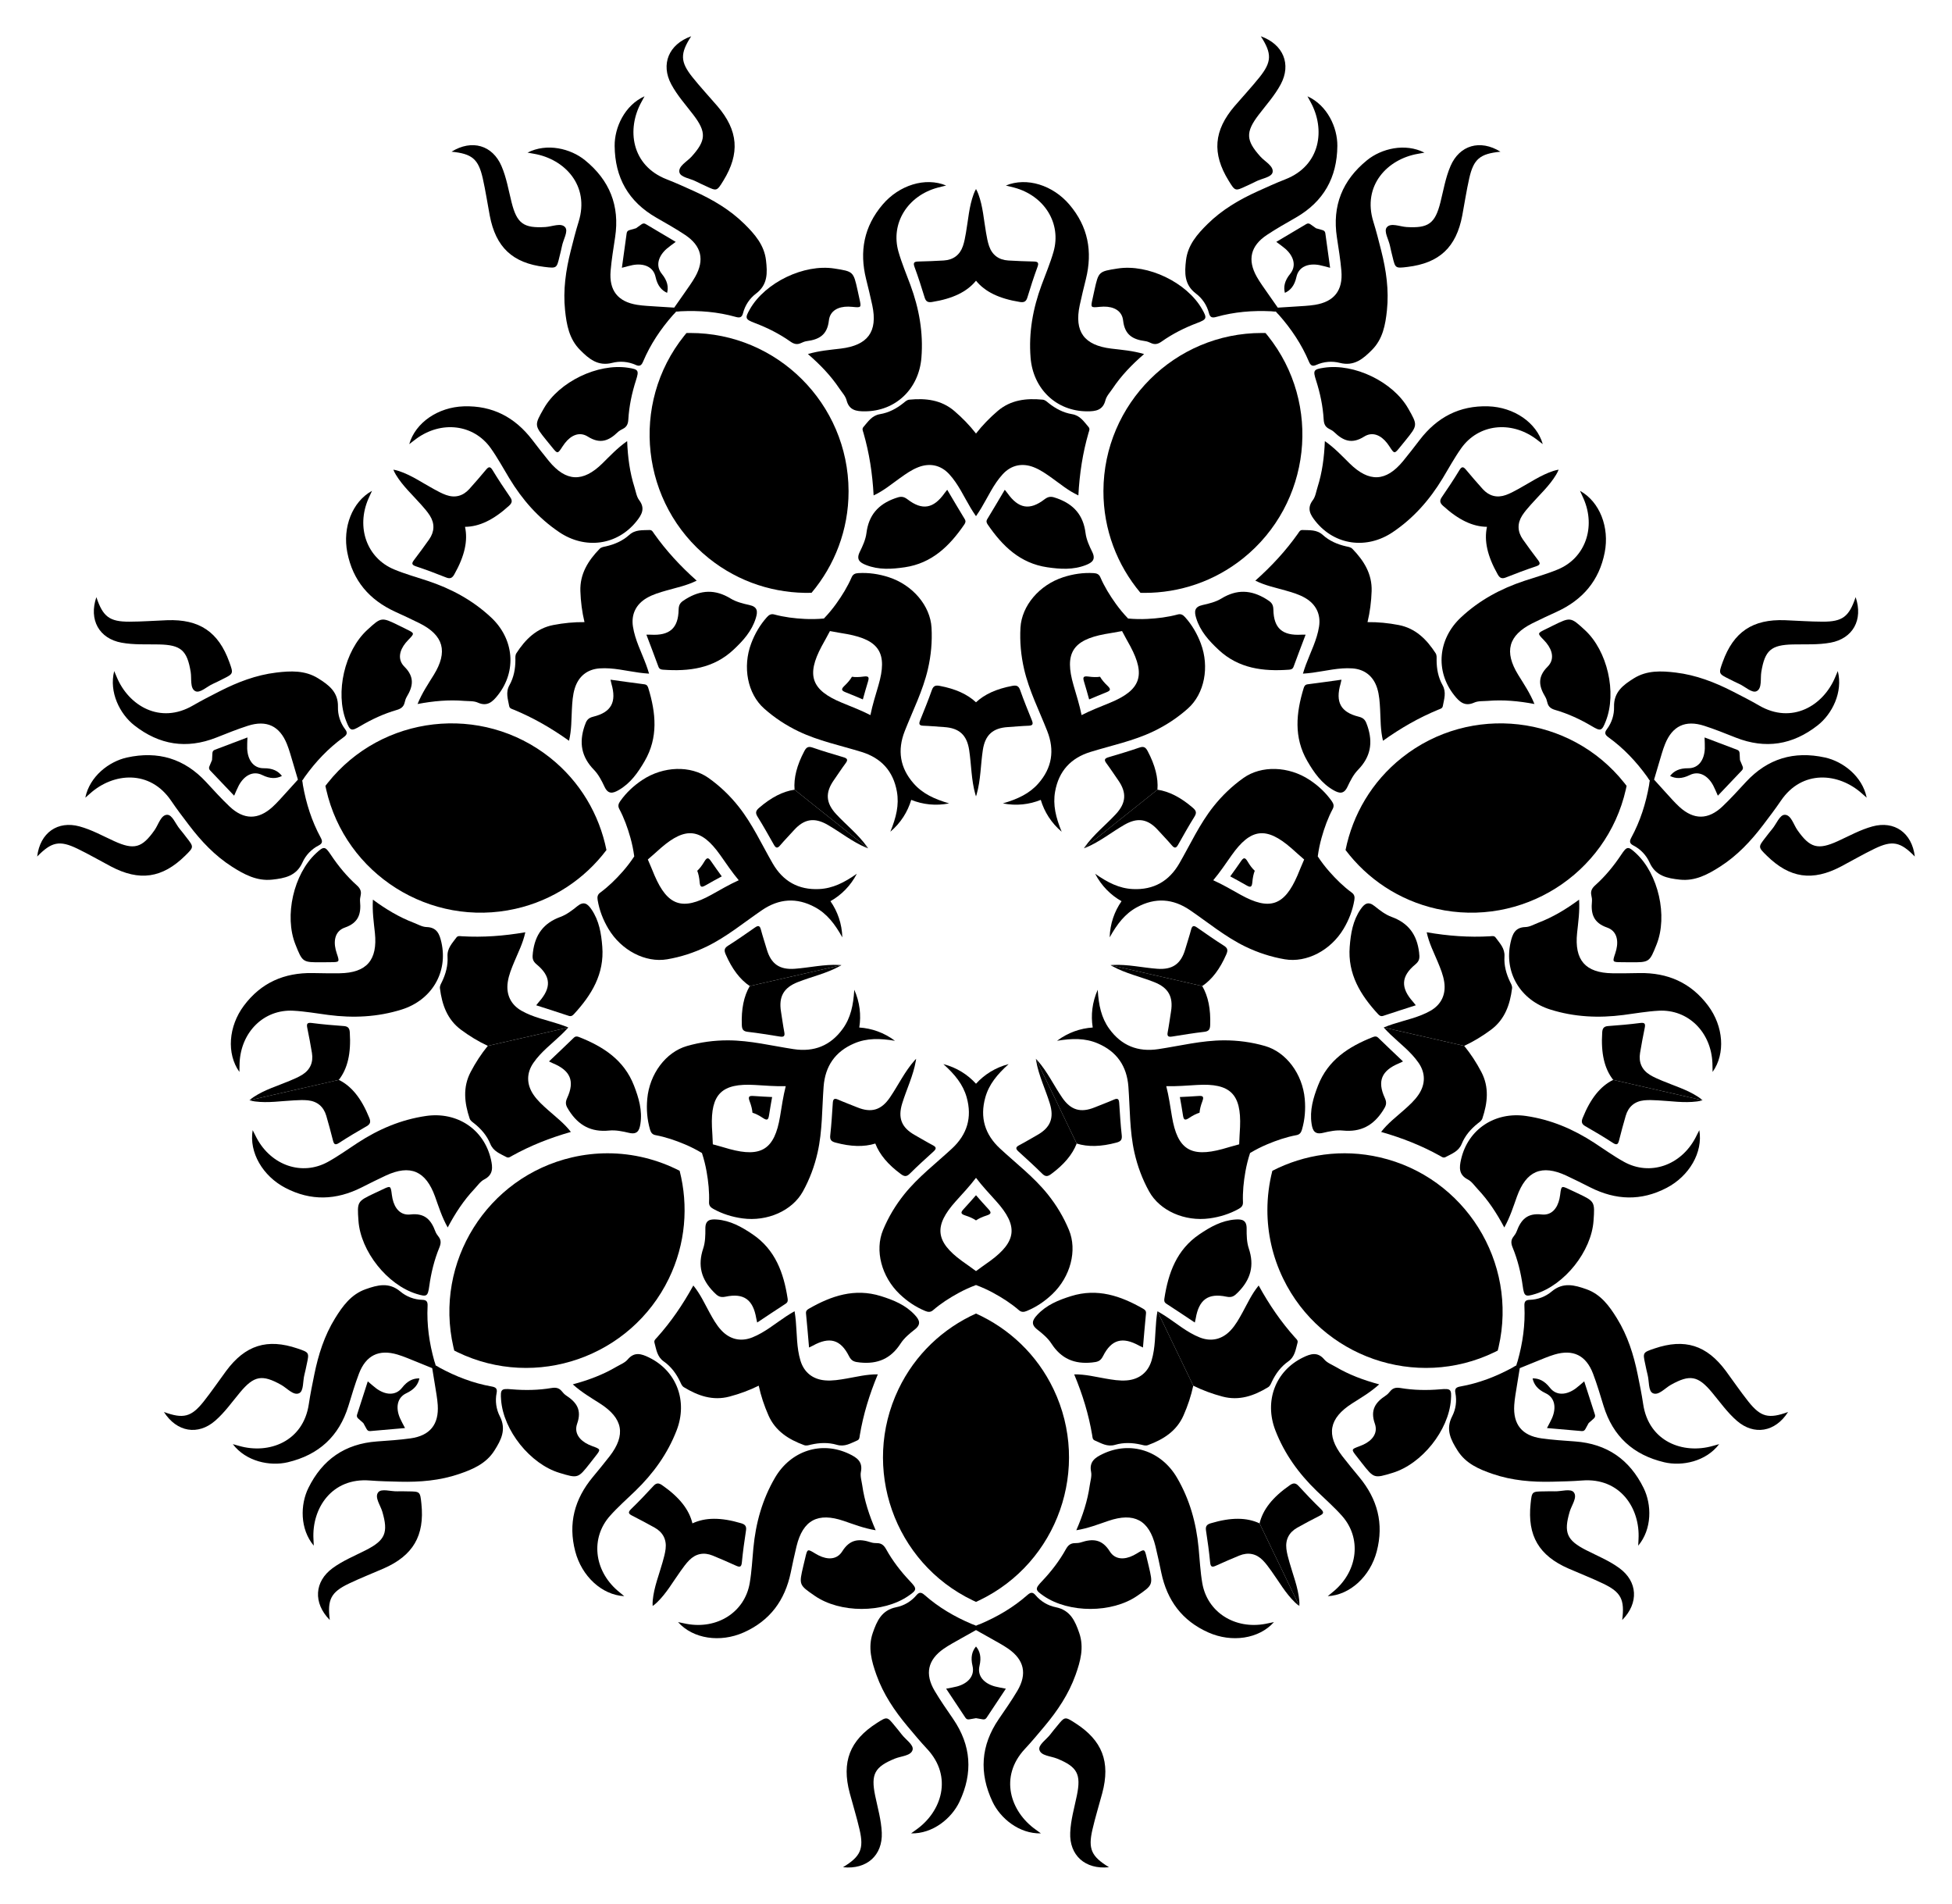 <?xml version="1.0" encoding="utf-8"?>
<!DOCTYPE svg PUBLIC "-//W3C//DTD SVG 1.1//EN" "http://www.w3.org/Graphics/SVG/1.1/DTD/svg11.dtd">
<svg version="1.1" id="Layer_1" xmlns="http://www.w3.org/2000/svg" xmlns:xlink="http://www.w3.org/1999/xlink" x="0px" y="0px"
	 viewBox="0 0 1705.881 1663.369" enable-background="new 0 0 1705.881 1663.369" xml:space="preserve">
<g>
	<path d="M1086.403,487.794c-25.35,20.34-55.83,30.22-86.15,30.22c-1.2,0-2.39-0.02-3.59-0.05
		c-20.26-24.12-32.46-55.18-32.36-88.97c0.22-76.21,62.36-138.16,138.48-138.05c1.07,0,2.13,0.02,3.19,0.04
		c0.68,0.82,1.36,1.64,2.03,2.47C1155.543,352.904,1145.853,440.104,1086.403,487.794z"/>
	<path d="M936.858,361.859c-7.623-1.248-14.414-4.846-20.485-9.703c-1.557-1.246-2.995-2.75-5.176-2.961
		c-14.295-1.387-27.879,0.127-39.331,9.911c-6.975,5.959-13.32,12.491-18.926,19.69
		c-5.607-7.199-11.951-13.731-18.926-19.69c-11.452-9.784-25.036-11.297-39.331-9.911
		c-2.18,0.211-3.618,1.715-5.176,2.961c-6.07,4.856-12.861,8.454-20.485,9.703
		c-7.108,1.164-10.373,6.55-14.451,11.213c-1.45,1.658-0.488,3.368,0.008,5.08
		c5.085,17.548,7.86,35.481,8.891,54.702c8.87-4.13,15.7-9.95,22.952-15.1
		c5.134-3.646,10.231-7.306,16.175-9.591c10.117-3.889,19.655-1.794,26.986,6.181
		c8.004,8.707,12.726,19.533,18.733,29.52c1.474,2.451,3.015,4.828,4.623,7.128c1.608-2.3,3.149-4.677,4.623-7.128
		c6.007-9.987,10.729-20.812,18.733-29.52c7.331-7.975,16.869-10.069,26.986-6.181
		c5.944,2.285,11.041,5.945,16.175,9.591c7.252,5.15,14.082,10.97,22.952,15.1
		c1.032-19.221,3.807-37.154,8.891-54.702c0.496-1.713,1.458-3.423,0.008-5.08
		C947.232,368.409,943.966,363.023,936.858,361.859z"/>
	<path d="M955.728,500.744c-9.084-0.529-17.918,0.786-26.538,3.578c-20.872,6.759-36.315,24.903-37.391,44.135
		c-0.681,12.184,0.418,24.25,3.169,36.155c4.378,18.946,13.199,36.226,20.246,54.174
		c6.579,16.755,4.225,32.094-7.804,45.774c-7.832,8.907-18.093,13.63-30.994,17.396
		c11.701,2.317,23.059,0.99,33.132-3.083c3.096,10.415,9.14,20.122,18.248,27.826
		c-5.099-12.434-7.804-23.401-5.724-35.078c3.196-17.934,13.721-29.338,30.922-34.641
		c18.427-5.681,37.436-9.558,54.978-17.948c11.023-5.272,21.142-11.936,30.243-20.065
		c14.366-12.832,18.923-36.218,11.193-56.751c-3.192-8.48-7.672-16.206-13.749-22.979
		c-1.767-1.969-3.59-3.128-6.457-2.351c-8.708,2.36-17.64,3.438-26.623,3.886
		c-5.514,0.275-11.024,0.168-16.723-0.355c-3.962-4.129-7.481-8.37-10.704-12.852
		c-5.25-7.303-9.976-14.958-13.561-23.238C960.412,501.601,958.37,500.898,955.728,500.744z M980.576,551.383
		l1.437-2.984L980.576,551.383c2.329,4.593,4.923,8.928,7.279,13.348c13.549,25.408,8.971,38.275-17.791,49.287
		c-8.376,3.446-16.843,6.672-24.85,10.793c-1.77-8.829-4.527-17.46-7.055-26.158
		c-8.076-27.79-0.871-39.391,27.442-44.639C970.527,553.101,975.533,552.425,980.576,551.383z"/>
	<path d="M920.7,219.927c-2.829,9.907-6.893,19.465-10.465,29.155c-7.55,20.483-11.354,41.397-9.599,63.415
		c2.166,27.174,22.412,46.859,49.557,46.899c7.165,0.011,13.597-0.808,15.857-9.658
		c0.951-3.725,4.039-6.935,6.287-10.291c7.497-11.191,16.757-20.848,27.5-30.107
		c-10.084-2.967-19.466-3.644-28.741-4.771c-23.649-2.876-32.427-14.753-27.51-37.876
		c1.634-7.685,3.534-15.316,5.417-22.946c5.939-24.067,1.895-45.798-14.444-65
		c-14.435-16.965-37.301-24.227-55.523-16.652c3.018,0.751,5.199,1.256,7.359,1.839
		C912.759,171.049,927.768,195.176,920.7,219.927z"/>
	<path d="M1045.177,256.526c5.489,4.133,9.591,10.155,11.373,17.143c0.972,3.813,2.908,4.196,6.372,3.225
		c15.715-4.405,31.772-5.727,48.05-4.927c1.275,0.063,2.643,0.359,4.041,0.255l0.618-1.283l-0.618,1.283
		c0.791,1.158,1.875,2.042,2.719,3c10.774,12.227,19.752,25.606,26.106,40.639
		c1.401,3.314,2.907,4.588,6.494,2.971c6.574-2.964,13.84-3.511,20.494-1.796
		c12.611,3.249,20.502-3.596,28.194-11.344c9.45-9.518,11.709-21.871,13.039-34.557
		c1.855-17.694-0.636-34.957-4.965-52.037c-2.15-8.482-4.273-16.988-6.88-25.336
		c-9.901-31.708,12.301-54.864,39.092-59.404c1.685-0.286,3.366-0.6,5.549-0.991
		c-16.965-8.688-37.698-3.526-50.168,6.602c-21.562,17.513-30.532,39.798-26.36,67.347
		c1.479,9.766,3.103,19.538,3.936,29.369c1.448,17.097-6.347,26.955-23.114,29.647
		c-5.743,0.922-11.612,1.093-17.429,1.515c-4.945,0.359-9.909,0.637-15.054,0.943
		c-2.969-4.214-5.846-8.268-8.649-12.358c-3.297-4.812-6.823-9.506-9.683-14.571
		c-8.349-14.787-5.502-27.028,8.768-36.556c8.205-5.479,16.857-10.301,25.415-15.234
		c24.14-13.914,35.971-34.822,36.219-62.599c0.144-16.063-8.747-35.492-26.117-43.339
		c1.056,1.951,1.858,3.461,2.685,4.957c13.154,23.777,8.893,55.572-22.071,67.602
		c-8.152,3.167-16.125,6.81-24.098,10.418c-16.053,7.265-31.103,16.08-43.78,28.563
		c-9.089,8.949-17.339,18.416-18.888,31.74C1035.206,238.255,1034.774,248.692,1045.177,256.526z"/>
	<path d="M948.678,465.767c-1.959-15.6-10.183-25.051-24.83-30.336c-4.522-1.631-7.039-2.237-11.096,0.884
		c-12.938,9.955-22.78,8.049-32.346-5.462c-0.515-0.727-1.102-1.402-2.31-2.929
		c-5.384,9.054-10.242,17.356-15.258,25.561c-1.157,1.893-0.762,3.192,0.367,4.84
		c12.825,18.725,28.238,33.817,51.98,37.309c11.421,1.68,22.766,2.413,33.872-1.976
		c5.541-2.19,8.717-4.818,5.445-11.453C951.941,477.007,949.388,471.415,948.678,465.767z"/>
	<path d="M951.818,611.1c4.9-2.131,9.856-4.141,14.815-6.131c3.538-1.42,4.754-2.452,1.244-5.775
		c-2.892-2.738-5.061-5.346-6.522-7.897v-0c-2.905,0.448-6.297,0.378-10.241-0.175
		c-4.787-0.672-4.835,0.921-3.74,4.573C948.91,600.812,950.428,605.94,951.818,611.1z"/>
	<path d="M961.175,268.09c1.116-0.111,2.242-0.13,3.364-0.186c8.736-0.101,16.014,3.517,16.968,12.126
		c1.404,12.675,8.564,16.601,19.316,18.019c1.744,0.23,3.479,0.941,5.088,1.704
		c3.472,1.646,6.287,0.768,9.317-1.374c9.57-6.764,19.991-11.982,30.941-16.141
		c8.563-3.253,8.904-4.21,4.245-12.305c-13.348-23.194-47.205-39.44-73.632-35.33
		c-16.718,2.6-16.719,2.599-20.408,19.249c-0.534,2.408-1.038,4.823-1.572,7.231
		C953.068,268.899,953.064,268.893,961.175,268.09z"/>
	<path d="M1088.959,162.631c2.845-1.335,5.739-2.575,8.516-4.038c5.109-2.691,13.729-3.617,14.661-8.064
		c1.124-5.365-6.622-9.254-10.607-13.671c-12.769-14.153-13.166-21.333-1.562-36.548
		c6.667-8.743,14.097-16.942,19.319-26.726c9.266-17.361,2.362-34.812-17.444-41.899
		c9.803,15.152,9.658,22.316-1.193,35.874c-6.873,8.587-14.399,16.649-21.576,24.996
		c-18.408,21.408-20.028,41.484-5.322,65.344C1079.424,167.103,1079.424,167.104,1088.959,162.631z"/>
	<path d="M1181.908,479.563c-1.525-1.573-3.597-1.76-5.542-2.2c-7.581-1.718-14.629-4.784-20.358-9.966
		c-5.341-4.832-11.589-4.026-17.777-4.307c-2.2-0.1-2.937,1.718-3.967,3.174
		c-10.55,14.916-22.84,28.267-37.224,41.058c8.76,4.359,17.568,6.071,26.116,8.53
		c6.051,1.74,12.091,3.444,17.583,6.667c9.348,5.485,13.658,14.248,11.993,24.952
		c-1.817,11.687-7.337,22.128-11.4,33.051c-0.997,2.681-1.895,5.367-2.69,8.059
		c2.801-0.177,5.62-0.454,8.455-0.83c11.553-1.531,22.961-4.588,34.759-3.76
		c10.806,0.759,18.39,6.91,21.658,17.245c1.92,6.072,2.237,12.339,2.587,18.626
		c0.495,8.881,0.203,17.849,2.505,27.359c15.671-11.178,31.422-20.189,48.312-27.155
		c1.649-0.68,3.585-0.994,3.977-3.161c1.103-6.095,3.278-12.007-0.243-18.29
		c-3.777-6.738-5.198-14.291-5.186-22.065c0.003-1.994,0.282-4.056-0.912-5.893
		c-7.828-12.041-17.482-21.718-32.271-24.571c-9.008-1.738-18.071-2.626-27.194-2.521
		c2.132-8.872,3.284-17.905,3.594-27.073C1199.191,501.439,1191.905,489.875,1181.908,479.563z"/>
	<path d="M1240.78,384.259c-4.792,6.229-9.572,12.473-14.562,18.542c-15.013,18.262-29.772,18.804-46.765,2.107
		c-6.665-6.548-13.044-13.462-21.65-19.496c-0.541,14.172-2.318,27.434-6.393,40.272
		c-1.222,3.85-1.807,8.266-4.126,11.332c-5.51,7.285-2.139,12.824,2.336,18.419
		c16.956,21.198,44.969,24.753,67.565,9.504c18.308-12.356,32.288-28.369,43.595-47.043
		c5.349-8.835,10.288-17.971,16.27-26.36c14.945-20.958,43.166-24.267,65.167-8.092
		c1.803,1.325,3.557,2.716,6.026,4.607c-5.439-18.97-25.373-32.319-47.638-33.027
		C1275.405,354.223,1255.893,364.61,1240.78,384.259z"/>
	<path d="M1126.509,585.125c1.993-0.145,3.255-0.646,4.013-2.731c3.287-9.038,6.749-18.012,10.472-27.866
		c-1.948,0.007-2.842-0.03-3.731,0.02c-16.527,0.946-24.154-5.561-24.438-21.884
		c-0.089-5.119-2.132-6.708-6.227-9.226c-13.264-8.156-25.78-8.693-39.199-0.498
		c-4.859,2.967-10.822,4.458-16.484,5.694c-7.227,1.578-7.302,5.7-5.559,11.398
		c3.493,11.42,11.139,19.832,19.574,27.715C1082.465,584.133,1103.873,586.773,1126.509,585.125z"/>
	<path d="M1161.512,374.687c1.6,0.782,3.237,1.695,4.505,2.916c7.813,7.522,15.346,10.673,26.131,3.867
		c7.326-4.623,14.692-1.188,20.06,5.705c0.655,0.912,1.342,1.804,1.951,2.746c4.429,6.842,4.421,6.843,9.452,0.615
		c1.55-1.919,3.123-3.819,4.674-5.738c10.717-13.265,10.716-13.266,2.325-27.957
		c-13.264-23.224-47.075-39.566-73.531-35.541c-9.233,1.405-9.769,2.268-6.973,10.991
		c3.575,11.154,5.993,22.554,6.671,34.254C1156.993,370.25,1158.061,372.998,1161.512,374.687z"/>
	<path d="M1315.976,432.511c-7.775,2.76-14.673,0.889-20.208-5.208c-4.984-5.49-9.786-11.148-14.562-16.821
		c-2.195-2.607-3.605-3.334-5.798,0.289c-4.881,8.063-10.114,15.924-15.45,23.697
		c-2.118,3.086-1.481,5.101,1.059,7.415c13.752,12.527,26.117,18.298,38.472,18.425
		c-2.625,12.074,0.25,25.414,9.402,41.608c1.691,2.991,3.514,4.061,6.994,2.683
		c8.766-3.472,17.594-6.825,26.541-9.789c4.02-1.332,3.625-2.868,1.571-5.588
		c-4.468-5.918-8.916-11.859-13.159-17.94c-4.712-6.752-5.002-13.894-0.581-20.86
		c2.146-3.381,4.867-6.425,7.531-9.443c7.57-8.577,16.145-16.299,22.131-26.215
		c0.87-1.442,1.602-2.914,2.202-4.402c-1.585,0.254-3.183,0.639-4.782,1.167
		c-11,3.629-20.436,10.27-30.483,15.742C1323.323,429.195,1319.749,431.171,1315.976,432.511z"/>
	<path d="M948.266,739.685c-0.363,0.51-0.707,1.024-1.035,1.54l64.272-51.255
		c0.816-10.332-2.045-21.424-8.519-33.666c-1.79-3.385-3.437-4.46-7.301-3.11
		c-8.896,3.107-17.967,5.721-26.995,8.442c-3.013,0.908-4.169,2.042-1.923,5.064
		c3.617,4.867,6.918,9.968,10.401,14.935c7.675,10.945,7.008,19.958-2.034,29.714
		C966.283,720.897,955.89,728.984,948.266,739.685z"/>
	<path d="M1229.252,198.366c-5.939-0.362-13.808-3.993-17.302,0.231c-2.896,3.501,1.755,10.818,2.836,16.49
		c0.588,3.083,1.422,6.12,2.152,9.176c2.447,10.244,2.449,10.244,13.182,8.94
		c27.824-3.379,42.51-17.163,47.77-44.903c2.051-10.815,3.662-21.726,6.09-32.453
		c3.835-16.937,9.345-21.518,27.303-23.3c-17.89-11.065-35.838-5.583-43.634,12.486
		c-4.393,10.182-6.171,21.104-8.85,31.767C1254.139,195.359,1248.278,199.524,1229.252,198.366z"/>
	<path d="M1122.884,255.878c4.892-2.227,8.44-6.313,10.107-13.97c1.969-9.044,10.546-12.075,20.004-10.302
		c2.852,0.535,5.64,1.407,9.403,2.365c-1.429-10.305-2.816-20.227-4.168-30.154
		c-0.21-1.54-1.039-2.361-2.489-2.767c-1.893-0.53-3.784-1.076-5.676-1.616
		c-1.601-1.143-3.207-2.281-4.802-3.43c-1.222-0.88-2.38-1.017-3.715-0.221
		c-8.604,5.132-17.227,10.234-26.174,15.541c3.095,2.344,5.516,3.981,7.712,5.877
		c7.283,6.289,10.261,14.885,4.418,22.063c-4.947,6.077-5.929,11.399-4.62,16.613l-0,0
		c0-0,0-0,0-0c0,0,0,0,0,0L1122.884,255.878z"/>
	<path d="M741.573,428.994v0.41c0,33.63-12.17,64.54-32.36,88.56c-31.5,0.81-63.39-9.03-89.74-30.17
		c-59.45-47.69-69.14-134.89-21.59-194.34c0.66-0.83,1.34-1.65,2.02-2.47c1.06-0.02,2.13-0.04,3.19-0.04
		C679.223,290.834,741.354,352.784,741.573,428.994z"/>
	<path d="M428.831,391.536c5.982,8.389,10.921,17.525,16.27,26.36c11.307,18.674,25.286,34.688,43.595,47.043
		c22.596,15.249,50.61,11.694,67.565-9.504c4.476-5.595,7.846-11.134,2.336-18.419
		c-2.319-3.066-2.904-7.482-4.126-11.332c-4.075-12.838-5.852-26.1-6.393-40.272
		c-8.606,6.034-14.986,12.947-21.65,19.496c-16.993,16.697-31.752,16.154-46.765-2.107
		c-4.99-6.069-9.771-12.313-14.562-18.542c-15.113-19.648-34.625-30.036-59.825-29.234
		c-22.264,0.708-42.198,14.057-47.638,33.027c2.469-1.891,4.223-3.282,6.026-4.607
		C385.666,367.27,413.886,370.579,428.831,391.536z"/>
	<path d="M505.667,193.762c-2.607,8.348-4.73,16.853-6.88,25.336c-4.329,17.08-6.82,34.343-4.965,52.037
		c1.33,12.685,3.588,25.038,13.039,34.557c7.692,7.748,15.584,14.593,28.194,11.344
		c6.654-1.714,13.919-1.167,20.494,1.796c3.587,1.617,5.094,0.343,6.494-2.971
		c6.354-15.033,15.332-28.411,26.106-40.639c0.844-0.958,1.928-1.843,2.719-3l-0.269-0.558l0.269,0.558
		c1.398,0.103,2.766-0.193,4.041-0.255c16.277-0.8,32.335,0.522,48.05,4.927
		c3.464,0.971,5.399,0.588,6.372-3.225c1.782-6.988,5.884-13.009,11.373-17.143
		c10.403-7.834,9.971-18.271,8.71-29.116c-1.549-13.323-9.8-22.791-18.888-31.74
		c-12.677-12.483-27.727-21.298-43.78-28.563c-7.972-3.608-15.946-7.251-24.098-10.418
		c-30.964-12.029-35.224-43.825-22.071-67.602c0.828-1.496,1.629-3.006,2.685-4.957
		c-17.37,7.847-26.261,27.276-26.117,43.339c0.248,27.778,12.079,48.685,36.219,62.599
		c8.558,4.933,17.21,9.756,25.415,15.234c14.27,9.528,17.117,21.769,8.768,36.556
		c-2.86,5.065-6.386,9.76-9.683,14.571c-2.803,4.09-5.68,8.144-8.649,12.358
		c-5.146-0.307-10.109-0.584-15.054-0.943c-5.818-0.422-11.686-0.593-17.429-1.515
		c-16.767-2.692-24.562-12.55-23.114-29.647c0.833-9.831,2.457-19.602,3.936-29.369
		c4.172-27.549-4.798-49.834-26.36-67.347c-12.469-10.128-33.203-15.29-50.167-6.602
		c2.184,0.391,3.864,0.705,5.55,0.991C493.366,138.898,515.568,162.053,505.667,193.762z"/>
	<path d="M579.372,585.125c22.637,1.648,44.045-0.993,61.578-17.378c8.434-7.882,16.08-16.295,19.574-27.715
		c1.743-5.698,1.668-9.819-5.559-11.398c-5.662-1.236-11.626-2.727-16.484-5.694
		c-13.418-8.195-25.935-7.658-39.199,0.498c-4.095,2.518-6.138,4.108-6.227,9.226
		c-0.283,16.323-7.91,22.829-24.438,21.884c-0.889-0.051-1.783-0.013-3.731-0.02
		c3.722,9.854,7.184,18.828,10.472,27.866C576.116,584.479,577.379,584.98,579.372,585.125z"/>
	<path d="M475.271,356.84c-8.391,14.691-8.392,14.692,2.325,27.957c1.55,1.919,3.124,3.819,4.674,5.738
		c5.03,6.229,5.023,6.227,9.452-0.615c0.61-0.942,1.296-1.834,1.951-2.746
		c5.367-6.893,12.734-10.328,20.06-5.705c10.785,6.806,18.318,3.655,26.131-3.867
		c1.268-1.22,2.905-2.133,4.505-2.916c3.451-1.688,4.52-4.436,4.735-8.141c0.678-11.7,3.096-23.1,6.672-34.254
		c2.796-8.723,2.26-9.586-6.973-10.991C522.346,317.274,488.535,333.616,475.271,356.84z"/>
	<path d="M730.75,711.35c-9.042-9.756-9.709-18.77-2.034-29.714c3.483-4.968,6.784-10.069,10.401-14.935
		c2.246-3.022,1.09-4.156-1.923-5.064c-9.028-2.72-18.099-5.335-26.995-8.442c-3.865-1.35-5.511-0.276-7.301,3.11
		c-6.474,12.242-9.335,23.334-8.519,33.666l64.272,51.255c-0.328-0.517-0.671-1.031-1.035-1.54
		C749.991,728.984,739.599,720.897,730.75,711.35z"/>
	<path d="M421.901,155.846c2.429,10.727,4.04,21.638,6.09,32.453c5.26,27.74,19.946,41.523,47.77,44.903
		c10.734,1.304,10.735,1.304,13.182-8.94c0.73-3.056,1.565-6.092,2.152-9.176
		c1.081-5.672,5.732-12.989,2.836-16.49c-3.494-4.224-11.364-0.593-17.302-0.231
		c-19.026,1.159-24.887-3.007-29.548-21.567c-2.678-10.664-4.456-21.585-8.85-31.767
		c-7.796-18.069-25.744-23.551-43.634-12.486C412.556,134.329,418.066,138.909,421.901,155.846z"/>
	<path d="M744.289,504.326c-3.584,8.28-8.31,15.935-13.561,23.238c-3.223,4.483-6.742,8.724-10.704,12.852
		c-5.698,0.523-11.208,0.631-16.723,0.355c-8.983-0.449-17.915-1.526-26.623-3.886
		c-2.867-0.777-4.689,0.382-6.457,2.351c-6.077,6.772-10.557,14.499-13.749,22.979
		c-7.729,20.533-3.172,43.919,11.193,56.751c9.1,8.129,19.22,14.793,30.243,20.065
		c17.542,8.39,36.551,12.267,54.978,17.948c17.201,5.303,27.727,16.707,30.922,34.641
		c2.081,11.677-0.625,22.644-5.724,35.078c9.107-7.703,15.152-17.411,18.247-27.826
		c10.073,4.073,21.431,5.4,33.132,3.083c-12.901-3.766-23.162-8.489-30.994-17.396
		c-12.029-13.68-14.382-29.02-7.804-45.774c7.047-17.948,15.868-35.228,20.246-54.174
		c2.751-11.905,3.85-23.971,3.169-36.155c-1.076-19.232-16.518-37.376-37.391-44.135
		c-8.62-2.791-17.454-4.106-26.538-3.578C747.511,500.898,745.469,501.601,744.289,504.326z M767.722,598.653
		c-2.528,8.697-5.285,17.328-7.055,26.158c-8.007-4.121-16.474-7.347-24.85-10.793
		c-26.762-11.012-31.339-23.879-17.791-49.287c2.357-4.42,4.951-8.755,7.279-13.348l-1.214-2.521l1.214,2.521
		c5.043,1.043,10.049,1.718,14.975,2.631C768.592,559.262,775.798,570.863,767.722,598.653z"/>
	<path d="M762.295,266.692c4.917,23.124-3.861,35.001-27.51,37.876c-9.275,1.128-18.657,1.805-28.741,4.771
		c10.743,9.259,20.003,18.917,27.5,30.107c2.248,3.356,5.336,6.566,6.287,10.291
		c2.26,8.85,8.692,9.668,15.857,9.658c27.145-0.04,47.391-19.725,49.557-46.899
		c1.755-22.018-2.049-42.931-9.599-63.415c-3.572-9.691-7.636-19.248-10.465-29.155
		c-7.067-24.751,7.941-48.878,34.304-55.995c2.16-0.583,4.341-1.087,7.359-1.839
		c-18.222-7.575-41.088-0.313-55.523,16.652c-16.338,19.202-20.383,40.934-14.444,65
		C758.76,251.376,760.66,259.007,762.295,266.692z"/>
	<path d="M756.822,493.657c11.106,4.389,22.451,3.656,33.872,1.976c23.743-3.492,39.155-18.583,51.98-37.309
		c1.129-1.649,1.524-2.948,0.367-4.84c-5.016-8.205-9.874-16.507-15.258-25.561
		c-1.208,1.527-1.796,2.203-2.31,2.929c-9.565,13.511-19.407,15.417-32.346,5.462
		c-4.057-3.122-6.574-2.516-11.096-0.884c-14.647,5.285-22.87,14.736-24.83,30.336
		c-0.709,5.649-3.262,11.241-5.826,16.438C748.105,488.839,751.281,491.467,756.822,493.657z"/>
	<path d="M738.005,599.193c-3.51,3.324-2.294,4.355,1.244,5.775c4.958,1.99,9.915,4.001,14.815,6.131
		c1.389-5.159,2.908-10.288,4.443-15.405c1.096-3.652,1.048-5.245-3.74-4.573
		c-3.944,0.554-7.335,0.624-10.241,0.175v0C743.066,593.847,740.897,596.455,738.005,599.193z"/>
	<path d="M655.467,269.932c-4.658,8.095-4.318,9.052,4.245,12.305c10.95,4.159,21.37,9.377,30.941,16.141
		c3.031,2.142,5.846,3.02,9.317,1.374c1.609-0.763,3.344-1.474,5.088-1.704
		c10.752-1.418,17.912-5.343,19.316-18.019c0.953-8.61,8.232-12.227,16.968-12.126
		c1.122,0.057,2.247,0.076,3.364,0.186c8.111,0.803,8.107,0.81,6.374-7.006c-0.534-2.408-1.038-4.823-1.572-7.231
		c-3.689-16.649-3.691-16.649-20.408-19.249C702.672,230.493,668.815,246.738,655.467,269.932z"/>
	<path d="M802.584,228.49c-3.407,0.09-4.854,0.74-3.389,4.713c3.261,8.844,6.144,17.835,8.895,26.854
		c1.092,3.58,3.065,4.339,6.458,3.796c18.368-2.941,30.589-9.01,38.393-18.591
		c7.803,9.581,20.025,15.65,38.393,18.591c3.393,0.543,5.366-0.215,6.458-3.796
		c2.751-9.019,5.634-18.01,8.895-26.854c1.465-3.973,0.018-4.622-3.389-4.713
		c-7.413-0.197-14.831-0.423-22.23-0.897c-8.217-0.526-13.981-4.753-16.671-12.552
		c-1.305-3.786-1.989-7.812-2.688-11.776c-1.986-11.266-2.677-22.785-6.698-33.648
		c-0.585-1.579-1.28-3.069-2.069-4.466c-0.79,1.397-1.485,2.887-2.069,4.466
		c-4.021,10.863-4.712,22.381-6.698,33.648c-0.699,3.964-1.382,7.99-2.688,11.776
		c-2.69,7.8-8.454,12.026-16.671,12.552C817.415,228.067,809.998,228.293,802.584,228.49z"/>
	<path d="M852.941,695.817c0.2-0.579,0.387-1.168,0.559-1.769c3.613-12.632,3.456-25.8,5.404-38.67
		c1.99-13.152,8.621-19.294,21.963-20.117c6.056-0.374,12.102-0.974,18.162-1.18
		c3.763-0.128,3.929-1.739,2.76-4.661c-3.502-8.755-7.114-17.476-10.231-26.369
		c-1.354-3.863-3.221-4.481-6.984-3.77c-13.608,2.572-24.064,7.25-31.633,14.33
		c-7.569-7.08-18.025-11.759-31.633-14.33c-3.763-0.711-5.63-0.094-6.984,3.77
		c-3.118,8.893-6.729,17.614-10.231,26.369c-1.169,2.922-1.003,4.533,2.76,4.661
		c6.06,0.206,12.106,0.806,18.162,1.18c13.342,0.824,19.973,6.965,21.963,20.117
		c1.948,12.871,1.791,26.038,5.404,38.67C852.553,694.649,852.741,695.238,852.941,695.817z"/>
	<path d="M605.914,100.309c11.604,15.216,11.207,22.395-1.562,36.548c-3.985,4.417-11.731,8.306-10.607,13.671
		c0.932,4.447,9.551,5.373,14.661,8.064c2.777,1.463,5.671,2.704,8.516,4.038c9.535,4.473,9.536,4.472,15.209-4.732
		c14.706-23.86,13.086-43.936-5.323-65.344c-7.177-8.346-14.703-16.408-21.575-24.996
		c-10.851-13.558-10.997-20.722-1.193-35.874c-19.805,7.088-26.71,24.538-17.444,41.899
		C591.817,83.367,599.247,91.566,605.914,100.309z"/>
	<path d="M582.795,217.202c2.196-1.896,4.617-3.533,7.712-5.877c-8.947-5.308-17.57-10.409-26.174-15.541
		c-1.335-0.796-2.493-0.66-3.715,0.221c-1.595,1.15-3.201,2.288-4.802,3.43
		c-1.892,0.539-3.783,1.085-5.676,1.616c-1.45,0.406-2.279,1.227-2.489,2.767
		c-1.352,9.927-2.74,19.849-4.168,30.154c3.763-0.958,6.551-1.83,9.403-2.365
		c9.458-1.773,18.035,1.258,20.004,10.302c1.667,7.657,5.216,11.743,10.107,13.97l0,0
		c0-0,0-0,0-0c0,0,0,0,0,0l-0-0
		c1.308-5.213,0.326-10.535-4.62-16.613C572.534,232.087,575.512,223.491,582.795,217.202z"/>
	<path d="M529.984,742.704c-19.01,25.13-46.57,43.93-79.53,51.35c-74.36,16.75-148.58-30.05-165.41-104.28
		c-0.24-1.04-0.46-2.08-0.67-3.13c0.64-0.84,1.29-1.68,1.96-2.52c47.37-59.58,134.55-69.54,194.27-22.19
		c13.24,10.49,24.03,22.97,32.29,36.68C521.153,712.324,526.873,727.264,529.984,742.704z"/>
	<path d="M384.467,863.591c1.829,14.245,6.327,27.152,18.414,36.139c7.361,5.474,15.142,10.206,23.407,14.07
		l70.387-16.065c-2.6-1.056-5.26-2.029-7.978-2.921c-11.073-3.634-22.678-5.829-32.948-11.694
		c-9.406-5.372-13.571-14.205-12.031-24.934c0.905-6.304,3.339-12.088,5.751-17.904
		c3.407-8.216,7.561-16.17,9.614-25.737c-18.969,3.272-37.07,4.556-55.309,3.504
		c-1.78-0.103-3.662-0.66-4.955,1.122c-3.638,5.013-8.163,9.395-7.716,16.584
		c0.479,7.71-1.517,15.132-4.901,22.13C385.334,859.681,384.188,861.418,384.467,863.591z"/>
	<path d="M583.049,838.163c12.03-2.047,23.549-5.804,34.543-11.134c17.497-8.484,32.38-20.929,48.31-31.793
		c14.871-10.142,30.349-11.261,46.363-2.578c10.427,5.654,17.314,14.606,23.856,26.346
		c-0.344-11.923-4.165-22.701-10.378-31.615c9.465-5.336,17.584-13.389,23.068-23.982
		c-10.988,7.738-21.078,12.816-32.925,13.386c-18.195,0.875-31.656-6.849-40.653-22.439
		c-9.639-16.701-17.649-34.37-29.732-49.606c-7.592-9.573-16.341-17.956-26.291-25.02
		c-15.707-11.15-39.521-10.389-57.819,1.716c-7.557,4.999-14.093,11.086-19.343,18.518
		c-1.527,2.161-2.251,4.196-0.856,6.818c4.238,7.965,7.277,16.433,9.713,25.091
		c1.495,5.315,2.617,10.711,3.374,16.382c-3.144,4.781-6.495,9.156-10.148,13.296
		c-5.952,6.744-12.363,13.055-19.637,18.392c-2.395,1.757-2.625,3.904-2.187,6.514
		c1.506,8.974,4.753,17.294,9.393,25.077C542.934,830.376,564.059,841.394,583.049,838.163z M566.147,750.961
		l-3.811-0.87l3.811,0.87c3.959-3.292,7.609-6.786,11.393-10.067c21.756-18.863,35.319-17.264,52.01,6.377
		c5.224,7.399,10.253,14.936,16.052,21.825c-8.214,3.691-16.015,8.299-23.932,12.699
		c-25.296,14.058-38.209,9.614-49.627-16.821C570.058,760.376,568.286,755.645,566.147,750.961z"/>
	<path d="M213.093,878.742c-13.328,17.848-15.32,41.757-3.88,57.836c0.061-3.109,0.067-5.348,0.155-7.583
		c1.071-27.286,21.254-47.287,46.957-45.904c10.288,0.553,20.51,2.389,30.753,3.715
		c21.65,2.803,42.886,1.858,63.961-4.753c26.011-8.159,40.697-32.277,34.696-58.75
		c-1.584-6.988-3.813-13.076-12.944-13.311c-3.843-0.099-7.66-2.395-11.432-3.84
		c-12.578-4.819-24.055-11.698-35.472-20.111c-0.648,10.491,0.779,19.789,1.744,29.082
		c2.459,23.696-7.167,34.897-30.805,35.249c-7.856,0.117-15.718-0.038-23.576-0.175
		C248.465,849.762,228.178,858.541,213.093,878.742z"/>
	<path d="M149.606,699.708c4.902,7.243,10.227,14.206,15.519,21.175c10.655,14.034,22.598,26.745,37.589,36.327
		c10.747,6.869,21.813,12.806,35.147,11.352c10.854-1.183,21.125-3.085,26.448-14.97
		c2.808-6.271,7.766-11.61,14.182-14.902c3.501-1.796,3.444-3.768,1.727-6.929
		c-7.792-14.341-12.654-29.701-15.495-45.748c-0.223-1.257-0.238-2.656-0.65-3.997
		c0.953-1.029,1.574-2.283,2.32-3.319c9.523-13.225,20.568-24.955,33.81-34.495c2.919-2.103,3.826-3.855,1.451-6.992
		c-4.353-5.75-6.502-12.711-6.312-19.58c0.361-13.017-8.068-19.188-17.333-24.963
		c-11.383-7.096-23.928-6.548-36.592-5.022c-17.663,2.129-33.939,8.399-49.628,16.42
		c-7.791,3.984-15.611,7.946-23.17,12.345c-28.71,16.708-56.226,0.215-66.614-24.893
		c-0.653-1.579-1.334-3.148-2.201-5.19c-4.695,18.473,4.951,37.538,17.6,47.441
		c21.872,17.125,45.594,20.911,71.524,10.713c9.192-3.615,18.358-7.373,27.756-10.372
		c16.346-5.216,27.692,0.19,34.047,15.938c2.177,5.394,3.649,11.077,5.355,16.655
		c1.45,4.741,2.826,9.519,4.27,14.467c-3.448,3.832-6.76,7.539-10.124,11.182
		c-3.958,4.285-7.75,8.767-12.052,12.682c-12.559,11.43-25.126,11.379-37.59-0.413
		c-7.167-6.78-13.794-14.143-20.508-21.388c-18.937-20.439-41.953-27.32-69.089-21.381
		c-15.693,3.434-32.656,16.425-36.441,35.106c1.667-1.464,2.961-2.582,4.235-3.721
		C99.041,675.119,130.988,672.197,149.606,699.708z"/>
	<path d="M468.587,878.343c10.025,3.234,19.2,6.122,28.316,9.187c2.103,0.707,3.281,0.033,4.637-1.435
		c15.402-16.671,26.686-35.055,24.806-58.979c-0.904-11.509-2.714-22.732-9.464-32.583
		c-3.368-4.915-6.637-7.426-12.377-2.76c-4.497,3.656-9.38,7.389-14.73,9.338
		c-14.773,5.381-22.157,15.502-24.05,30.958c-0.584,4.771-0.615,7.36,3.331,10.621
		c12.585,10.399,12.916,20.418,1.873,32.75C470.335,876.102,469.807,876.825,468.587,878.343z"/>
	<path d="M276.213,745.503c-19.643,18.174-27.947,54.797-18.059,79.648c6.255,15.72,6.255,15.721,23.308,15.613
		c2.467-0.016,4.933-0.061,7.4-0.076c8.006-0.05,8.001-0.045,5.412-7.773c-0.356-1.064-0.625-2.157-0.93-3.238
		c-2.042-8.494-0.135-16.395,8.046-19.241c12.045-4.189,14.279-12.043,13.269-22.841
		c-0.164-1.752,0.144-3.601,0.529-5.34c0.832-3.751-0.65-6.3-3.413-8.778
		c-8.724-7.825-16.13-16.823-22.622-26.573C284.077,739.279,283.068,739.16,276.213,745.503z"/>
	<path d="M305.684,901.948c-0.225-3.429-1.404-5.183-5.137-5.451c-9.405-0.675-18.813-1.485-28.16-2.696
		c-4.199-0.544-4.511,1.011-3.841,4.353c1.458,7.271,2.888,14.553,4.072,21.873
		c1.316,8.128-1.522,14.688-8.528,19.046c-3.4,2.115-7.173,3.677-10.883,5.24
		c-10.542,4.443-21.618,7.68-31.314,14.017c-1.409,0.921-2.707,1.93-3.894,3.011l78.101-17.826
		C303.706,933.775,306.903,920.509,305.684,901.948z"/>
	<path d="M694.609,846.442c-13.265,0.986-20.728-4.112-24.5-16.936c-1.712-5.821-3.642-11.582-5.192-17.444
		c-0.962-3.64-2.57-3.444-5.158-1.654c-7.756,5.362-15.455,10.824-23.431,15.843
		c-3.465,2.18-3.652,4.137-2.121,7.648c5.535,12.694,12.423,21.848,21.01,27.651l80.145-18.293
		c-0.609-0.066-1.225-0.118-1.85-0.151C720.393,842.394,707.59,845.477,694.609,846.442z"/>
	<path d="M163.024,731.8c-1.934-2.476-3.788-5.022-5.832-7.404c-3.761-4.382-6.581-12.579-11.124-12.498
		c-5.481,0.098-7.548,8.515-10.968,13.383c-10.957,15.598-17.868,17.583-35.285,9.655
		c-10.007-4.555-19.654-9.974-30.354-12.888c-18.988-5.171-34.464,5.444-36.967,26.33
		c12.591-12.929,19.607-14.381,35.24-6.819c9.901,4.79,19.436,10.333,29.17,15.473
		c24.967,13.183,44.9,10.295,64.89-9.351C169.506,740.102,169.507,740.101,163.024,731.8z"/>
	<path d="M444.985,616.905c0.392,2.167,2.329,2.481,3.977,3.161c16.89,6.966,32.641,15.977,48.312,27.155
		c2.301-9.51,2.009-18.478,2.505-27.359c0.35-6.287,0.667-12.554,2.587-18.626
		c3.268-10.334,10.852-16.485,21.658-17.245c11.798-0.829,23.206,2.229,34.759,3.76
		c2.836,0.376,5.654,0.653,8.455,0.83c-0.796-2.691-1.693-5.378-2.69-8.059
		c-4.063-10.923-9.582-21.364-11.4-33.051c-1.664-10.704,2.645-19.467,11.993-24.952
		c5.493-3.223,11.532-4.926,17.583-6.667c8.548-2.459,17.356-4.17,26.116-8.53
		c-14.385-12.791-26.675-26.142-37.224-41.058c-1.03-1.456-1.767-3.274-3.967-3.174
		c-6.188,0.281-12.435-0.524-17.777,4.307c-5.729,5.182-12.776,8.248-20.358,9.966
		c-1.945,0.441-4.017,0.628-5.542,2.2c-9.997,10.311-17.283,21.876-16.774,36.929
		c0.31,9.168,1.461,18.202,3.594,27.073c-9.124-0.105-18.187,0.783-27.194,2.521
		c-14.789,2.853-24.442,12.53-32.271,24.571c-1.194,1.836-0.915,3.898-0.912,5.893
		c0.012,7.774-1.409,15.327-5.186,22.065C441.707,604.898,443.882,610.81,444.985,616.905z"/>
	<path d="M345.312,534.469c7.139,3.285,14.29,6.557,21.317,10.071c21.145,10.573,24.957,24.841,12.461,45.124
		c-4.901,7.955-10.222,15.712-14.189,25.446c13.937-2.626,27.262-3.845,40.685-2.729
		c4.026,0.335,8.461-0.078,11.966,1.501c8.328,3.751,12.979-0.768,17.438-6.376
		c16.893-21.247,14.126-49.35-5.769-67.986c-16.12-15.1-34.843-25.165-55.565-32.033
		c-9.804-3.249-19.81-6.031-29.319-9.996c-23.758-9.907-33.264-36.684-22.39-61.732
		c0.891-2.052,1.857-4.072,3.151-6.9c-17.284,9.524-25.863,31.929-21.599,53.792
		C308.325,507.396,322.793,524.107,345.312,534.469z"/>
	<path d="M518.47,626.191c-4.971,1.226-6.066,3.571-7.61,8.124c-5,14.746-2.739,27.069,8.236,38.327
		c3.974,4.077,6.754,9.559,9.22,14.804c3.147,6.695,7.182,5.85,12.349,2.883
		c10.356-5.947,16.856-15.273,22.664-25.25c12.073-20.74,9.883-42.199,3.24-63.901
		c-0.585-1.911-1.354-3.03-3.555-3.305c-9.543-1.194-19.062-2.572-29.498-4.008c0.441,1.897,0.603,2.777,0.85,3.633
		C538.967,613.399,534.321,622.283,518.47,626.191z"/>
	<path d="M611.445,770.842c0.41,4.817,1.974,4.509,5.291,2.628c4.648-2.636,9.309-5.257,14.03-7.76h0
		l-0-0c-3.167-4.303-6.23-8.688-9.274-13.079c-2.172-3.134-3.448-4.089-5.907,0.072
		c-2.026,3.429-4.086,6.123-6.248,8.116l-0,0h0C610.421,763.552,611.107,766.874,611.445,770.842z"/>
	<path d="M314.824,634.434c10.079-5.968,20.655-10.862,31.911-14.127c3.564-1.034,6.006-2.687,6.884-6.428
		c0.407-1.734,0.932-3.533,1.84-5.041c5.595-9.291,6.991-17.336-2.044-26.336
		c-6.137-6.114-4.427-14.06,1.098-20.826c0.744-0.842,1.46-1.71,2.243-2.514
		c5.685-5.84,5.688-5.833-1.504-9.352c-2.216-1.084-4.418-2.195-6.634-3.28
		c-15.317-7.496-15.318-7.495-27.774,3.954c-19.691,18.1-28.099,54.699-18.287,79.596
		C305.981,638.77,306.942,639.101,314.824,634.434z"/>
	<path d="M368.091,440.978c2.664,3.018,5.385,6.062,7.531,9.443c4.421,6.966,4.131,14.108-0.581,20.86
		c-4.243,6.08-8.691,12.021-13.159,17.94c-2.054,2.72-2.448,4.256,1.571,5.588
		c8.947,2.964,17.775,6.317,26.541,9.789c3.48,1.378,5.303,0.309,6.994-2.683
		c9.152-16.194,12.028-29.534,9.402-41.608c12.356-0.127,24.721-5.899,38.472-18.425
		c2.54-2.314,3.177-4.329,1.059-7.415c-5.336-7.774-10.569-15.634-15.45-23.697
		c-2.193-3.623-3.603-2.896-5.798-0.289c-4.776,5.673-9.578,11.332-14.562,16.821
		c-5.535,6.096-12.433,7.968-20.208,5.208c-3.774-1.34-7.348-3.316-10.882-5.241
		c-10.046-5.472-19.483-12.113-30.483-15.742c-1.599-0.528-3.197-0.913-4.782-1.167
		c0.6,1.489,1.331,2.961,2.202,4.402C351.946,424.679,360.52,432.402,368.091,440.978z"/>
	<path d="M663.451,705.767c-2.902,2.499-3.583,4.343-1.407,7.811c5.009,7.982,9.576,16.244,14.237,24.44
		c1.556,2.735,2.919,3.61,5.365,0.748c3.94-4.61,8.178-8.962,12.246-13.464
		c8.963-9.918,17.899-11.273,29.422-4.629c11.277,6.502,21.474,14.835,33.603,19.886
		c0.578,0.241,1.155,0.461,1.732,0.666l-64.272-51.255C684.123,691.473,673.946,696.731,663.451,705.767z"/>
	<path d="M106.104,561.506c10.905,2.017,21.948,1.321,32.94,1.559c19.131,0.414,24.497,5.201,27.601,24.009
		c0.969,5.87-0.82,14.351,4.075,16.817c4.058,2.044,10.156-4.118,15.445-6.434
		c2.875-1.259,5.65-2.748,8.467-4.14c9.442-4.666,9.442-4.667,5.782-14.841
		c-9.486-26.374-26.192-37.625-54.407-36.58c-11,0.407-21.996,1.265-32.995,1.284
		c-17.366,0.03-23.058-4.323-28.791-21.434C77.415,541.648,86.753,557.926,106.104,561.506z"/>
	<path d="M187.763,655.102c-1.454,0.547-2.07,1.538-2.144,3.042c-0.096,1.964-0.207,3.929-0.312,5.893
		c-0.758,1.815-1.51,3.634-2.276,5.445c-0.587,1.387-0.462,2.547,0.611,3.671
		c6.918,7.247,13.81,14.518,20.976,22.06c1.597-3.539,2.654-6.263,4.014-8.826
		c4.511-8.5,12.229-13.316,20.527-9.217c7.026,3.47,12.433,3.244,17.224,0.808l0,0
		c-0-0-0-0-0-0c0-0,0-0,0-0l-0-0
		c-3.26-4.273-8.033-6.824-15.869-6.745c-9.255,0.092-14.119-7.595-14.495-17.21
		c-0.113-2.899,0.117-5.812,0.213-9.694C206.506,648.014,197.141,651.575,187.763,655.102z"/>
	<path d="M584.513,1117.154c-33.27,68.58-116.13,97.43-184.67,64.3c-0.96-0.46-1.91-0.94-2.86-1.42
		c-0.26-1.03-0.51-2.06-0.75-3.1c-17.05-74.19,29.52-148.56,103.78-165.73c10.36-2.4,20.74-3.55,30.96-3.55
		c22.24,0,43.78,5.44,62.98,15.3C601.743,1053.484,599.253,1086.764,584.513,1117.154z"/>
	<path d="M580.107,1189.554c6.327,4.432,10.884,10.621,14.246,17.63c0.863,1.798,1.506,3.777,3.378,4.913
		c12.278,7.452,25.173,11.982,39.736,8.136c8.87-2.342,17.42-5.475,25.595-9.528
		c1.928,8.918,4.81,17.557,8.509,25.951c6.073,13.783,17.655,21.041,31.136,25.994
		c2.056,0.755,4.004,0.025,5.948-0.422c7.576-1.742,15.256-2.037,22.666,0.146c6.909,2.035,12.188-1.401,17.885-3.832
		c2.025-0.865,1.901-2.822,2.197-4.581c3.033-18.017,8.313-35.378,15.723-53.143
		c-9.784-0.127-18.462,2.153-27.231,3.646c-6.207,1.057-12.387,2.143-18.735,1.623
		c-10.802-0.886-18.487-6.911-21.631-17.277c-3.433-11.318-2.991-23.12-4.07-34.725
		c-0.265-2.848-0.622-5.658-1.073-8.428c-2.447,1.375-4.866,2.847-7.258,4.416
		c-9.745,6.392-18.697,14.096-29.686,18.469c-10.065,4.005-19.567,1.753-26.995-6.14
		c-4.364-4.638-7.369-10.147-10.412-15.659c-4.299-7.787-7.928-15.993-14.127-23.563
		c-9.269,16.87-19.551,31.823-31.745,45.427c-1.19,1.328-2.799,2.451-2.212,4.574
		C573.603,1179.152,574.208,1185.422,580.107,1189.554z"/>
	<path d="M701.665,1040.987c5.9-10.681,10.145-22.03,12.832-33.949c4.276-18.97,3.826-38.365,5.264-57.593
		c1.343-17.95,10.118-30.749,26.892-37.855c10.921-4.627,22.215-4.43,35.472-2.225
		c-9.537-7.165-20.346-10.897-31.189-11.598c1.73-10.727,0.496-22.095-4.367-32.987
		c-0.801,13.415-3.122,24.47-10.063,34.088c-10.66,14.771-25.092,20.479-42.89,17.794
		c-19.067-2.877-37.876-7.631-57.321-7.684c-12.218-0.033-24.227,1.581-35.954,4.956
		c-18.51,5.328-32.763,24.421-34.708,46.274c-0.803,9.025-0.119,17.93,2.418,26.669
		c0.738,2.541,1.877,4.376,4.797,4.92c8.87,1.652,17.384,4.556,25.672,8.05
		c5.088,2.145,10.005,4.632,14.912,7.576c1.778,5.439,3.109,10.787,4.068,16.224
		c1.562,8.858,2.498,17.805,2.135,26.82c-0.119,2.967,1.416,4.487,3.729,5.771
		c7.955,4.418,16.485,7.066,25.462,8.291C670.566,1067.494,692.351,1057.847,701.665,1040.987z M681.676,975.646
		c-4.781,28.542-16.307,35.867-44.093,28.312c-4.834-1.314-9.637-2.878-14.633-4.127l-1.489,1.187l1.489-1.187
		c-0.105-5.148-0.561-10.18-0.767-15.184c-1.183-28.77,8.524-38.377,37.414-36.687
		c9.042,0.529,18.07,1.296,27.072,1.058C684.433,957.741,683.172,966.713,681.676,975.646z"/>
	<path d="M533.083,1324.441c6.847-7.698,14.655-14.546,22.078-21.727c15.69-15.179,28.192-32.371,36.163-52.97
		c9.839-25.423,0.139-51.943-24.3-63.756c-6.451-3.118-12.601-5.171-18.477,1.821
		c-2.473,2.943-6.648,4.496-10.13,6.544c-11.61,6.83-24.144,11.513-37.84,15.194
		c7.798,7.048,15.957,11.729,23.825,16.769c20.059,12.852,22.815,27.361,8.352,46.062
		c-4.807,6.215-9.83,12.265-14.836,18.323c-15.793,19.106-21.578,40.44-15.189,64.83
		c5.644,21.548,23.095,38.012,42.799,39.094c-2.393-1.986-4.139-3.387-5.832-4.849
		C519.03,1371.925,515.976,1343.675,533.083,1324.441z"/>
	<path d="M434.004,1217.079c0.778-3.857-0.799-5.042-4.341-5.67c-16.07-2.85-31.11-8.625-45.429-16.409
		c-1.122-0.61-2.225-1.47-3.53-1.984c-0.21-1.386-0.803-2.654-1.148-3.883
		c-4.402-15.691-6.686-31.64-5.888-47.941c0.176-3.593-0.628-5.395-4.562-5.494
		c-7.209-0.182-13.992-2.842-19.244-7.273c-9.952-8.399-20.032-5.655-30.324-2.013
		c-12.645,4.475-20.038,14.625-26.741,25.477c-9.349,15.137-14.595,31.771-18.105,49.038
		c-1.743,8.575-3.521,17.159-4.794,25.811c-4.838,32.864-34.888,44.093-60.995,36.56
		c-1.642-0.474-3.293-0.92-5.43-1.515c11.515,15.189,32.435,19.533,48.064,15.819
		c27.026-6.423,44.776-22.61,52.97-49.24c2.905-9.441,5.681-18.95,9.197-28.168
		c6.114-16.032,17.414-21.532,33.689-16.682c5.575,1.661,10.936,4.054,16.361,6.197
		c4.611,1.822,9.204,3.726,13.973,5.682c0.846,5.085,1.68,9.986,2.43,14.887
		c0.883,5.766,2.023,11.525,2.401,17.33c1.107,16.946-6.77,26.739-23.76,29.132
		c-9.769,1.376-19.657,1.967-29.508,2.698c-27.787,2.062-47.517,15.766-59.793,40.685
		c-7.099,14.41-7.519,35.773,4.727,50.379c-0.105-2.216-0.172-3.924-0.269-5.631
		c-1.535-27.13,16.1-53.928,49.216-51.331c8.719,0.684,17.483,0.861,26.231,1.07
		c17.615,0.42,35-0.993,51.837-6.739c12.072-4.12,23.612-9.07,30.789-20.401
		c5.842-9.223,10.759-18.44,4.786-30.012C433.661,1231.353,432.577,1224.148,434.004,1217.079z"/>
	<path d="M623.75,1128.914c3.366,3.432,5.371,5.07,10.381,4.018c15.977-3.356,24.017,2.632,26.773,18.955
		c0.148,0.878,0.384,1.742,0.81,3.642c8.779-5.822,16.758-11.194,24.837-16.41
		c1.864-1.203,2.071-2.545,1.769-4.521c-3.431-22.436-10.769-42.72-30.645-56.167
		c-9.562-6.469-19.465-12.051-31.375-12.916c-5.943-0.431-9.944,0.559-9.875,7.956
		c0.054,5.795-0.072,11.941-1.883,17.338C609.538,1105.714,612.846,1117.797,623.75,1128.914z"/>
	<path d="M515.662,1278.399c1.526-1.938,3.028-3.895,4.554-5.833c4.953-6.29,4.953-6.283-2.703-9.078
		c-1.054-0.385-2.076-0.856-3.111-1.292c-7.914-3.699-12.903-10.117-10.026-18.287
		c4.235-12.029-0.513-18.672-9.585-24.615c-1.472-0.964-2.726-2.357-3.845-3.743
		c-2.414-2.989-5.331-3.419-8.991-2.805c-11.558,1.942-23.21,2.122-34.88,1.118
		c-9.127-0.785-9.848-0.07-9.164,9.244c1.962,26.689,25.418,56.015,51.012,63.779
		C505.113,1291.798,505.114,1291.799,515.662,1278.399z"/>
	<path d="M730.227,998.331c13.376,3.587,24.827,3.909,34.718,0.814c3.748,9.663,11.138,18.415,22.283,26.636
		c3.082,2.273,5.031,2.527,7.928-0.366c6.667-6.66,13.706-12.95,20.659-19.319c2.321-2.125,2.87-3.649-0.465-5.397
		c-5.371-2.815-10.557-5.979-15.851-8.943c-11.663-6.531-14.973-14.941-11.06-27.654
		c3.83-12.441,9.684-24.237,11.91-37.185c0.106-0.617,0.192-1.229,0.264-1.837
		c-0.431,0.435-0.856,0.884-1.272,1.351c-8.736,9.814-14.308,21.745-21.647,32.496
		c-7.5,10.986-16.139,13.642-28.517,8.595c-5.618-2.291-11.326-4.373-16.875-6.817
		c-3.446-1.517-4.295-0.138-4.509,3.002c-0.643,9.407-1.173,18.832-2.223,28.197
		C725.114,995.973,726.528,997.339,730.227,998.331z"/>
	<path d="M356.627,1303.059c-3.142-0.032-6.288-0.17-9.425-0.057c-5.771,0.208-13.938-2.698-16.708,0.905
		c-3.341,4.346,1.951,11.21,3.625,16.92c5.364,18.291,2.606,24.933-14.451,33.607
		c-9.8,4.984-20.052,9.148-29.002,15.697c-15.881,11.622-17.232,30.34-2.463,45.318
		c-2.258-17.905,0.981-24.296,16.64-31.804c9.918-4.755,20.197-8.753,30.284-13.159
		c25.874-11.301,36.044-28.686,33.147-56.564C367.158,1303.167,367.158,1303.166,356.627,1303.059z"/>
	<path d="M366.52,1204.327c-5.373-0.116-10.343,2.026-15.168,8.201c-5.698,7.294-14.741,6.303-22.493,0.602
		c-2.337-1.719-4.471-3.715-7.446-6.211c-3.184,9.904-6.239,19.446-9.328,28.976
		c-0.479,1.478-0.088,2.577,1.042,3.573c1.476,1.3,2.942,2.612,4.413,3.918h-0
		c0.947,1.724,1.9,3.446,2.838,5.174c0.719,1.323,1.703,1.949,3.251,1.811c9.979-0.891,19.961-1.746,30.325-2.646
		c-1.771-3.455-3.242-5.98-4.398-8.641c-3.833-8.827-2.786-17.863,5.592-21.795
		c7.094-3.329,10.288-7.698,11.371-12.963l0-0c-0,0-0,0-0,0c0-0,0-0,0-0
		L366.52,1204.327z"/>
	<path d="M414.433,981.571c6.085,4.838,11.104,10.658,14.018,17.812c2.716,6.671,8.694,8.656,14.147,11.594
		c1.938,1.044,3.392-0.274,4.951-1.139c15.977-8.862,32.843-15.558,51.352-20.841
		c-6.001-7.729-13.194-13.092-19.829-19.016c-4.697-4.194-9.399-8.349-12.949-13.636
		c-6.042-8.998-6.123-18.763,0.021-27.684c6.708-9.741,16.211-16.754,24.611-24.832
		c2.062-1.983,4.036-4.014,5.92-6.093l-70.387,16.065c-5.77,7.068-10.727,14.707-14.985,22.833
		c-6.99,13.342-5.443,26.922-0.91,40.55C411.086,979.262,412.871,980.33,414.433,981.571z"/>
	<path d="M414.495,1038.96c2.772-2.939,5.214-6.663,8.634-8.42c8.125-4.173,7.492-10.626,5.887-17.609
		c-6.079-26.455-29.776-41.813-56.75-37.878c-21.856,3.188-41.399,11.551-59.689,23.47
		c-8.653,5.639-17.067,11.727-26.096,16.69c-22.558,12.398-49.42,3.135-62.224-20.984
		c-1.049-1.976-2.026-3.991-3.43-6.765c-3.33,19.451,8.838,40.128,28.59,50.425
		c22.356,11.656,44.443,10.763,66.584-0.382c7.02-3.533,14.036-7.084,21.165-10.387
		c21.45-9.939,34.982-4.024,43.048,18.392c3.163,8.791,5.911,17.788,11.047,26.959
		C397.898,1059.936,405.253,1048.759,414.495,1038.96z"/>
	<path d="M532.382,987.785c5.665-0.565,11.685,0.679,17.322,2.022c7.196,1.714,9.052-1.967,9.954-7.857
		c1.808-11.805-1.431-22.701-5.61-33.463c-8.687-22.37-26.83-34.038-47.94-42.375
		c-1.859-0.734-3.213-0.83-4.801,0.719c-6.883,6.716-13.896,13.3-21.525,20.563
		c1.758,0.838,2.547,1.26,3.37,1.6c15.301,6.319,19.349,15.49,12.523,30.32
		c-2.141,4.65-0.99,6.969,1.607,11.014C505.693,983.432,516.737,989.346,532.382,987.785z"/>
	<path d="M655.136,962.266c1.417,3.722,2.24,7.012,2.45,9.945v0c2.812,0.857,5.837,2.391,9.15,4.601
		c4.021,2.683,4.756,1.268,5.354-2.498c0.837-5.277,1.694-10.556,2.681-15.808l0-0
		c-5.339-0.206-10.677-0.546-16.008-0.904C654.959,957.346,653.416,957.748,655.136,962.266z"/>
	<path d="M358.607,1061.12c-8.606,0.986-13.753-5.305-15.598-13.844c-0.194-1.106-0.426-2.208-0.567-3.321
		c-1.022-8.086-1.014-8.084-8.249-4.655c-2.229,1.056-4.471,2.086-6.7,3.142
		c-15.411,7.302-15.411,7.303-14.225,24.18c1.874,26.68,25.246,56.073,50.829,63.925
		c8.928,2.74,9.786,2.196,11.052-6.877c1.618-11.601,4.386-22.921,8.852-33.757
		c1.414-3.431,1.644-6.371-0.734-9.389c-1.102-1.399-2.181-2.932-2.794-4.581
		C376.697,1065.775,371.277,1059.668,358.607,1061.12z"/>
	<path d="M222.815,962.364c11.485,1.503,22.869-0.386,34.294-0.957c4.02-0.201,8.097-0.43,12.079-0
		c8.203,0.887,13.606,5.566,15.947,13.46c2.108,7.109,3.98,14.29,5.821,21.473
		c0.846,3.301,1.801,4.568,5.349,2.255c7.896-5.147,16.021-9.958,24.201-14.647
		c3.247-1.861,3.548-3.953,2.263-7.14c-6.955-17.253-15.591-27.817-26.668-33.293l-78.101,17.826
		C219.539,961.8,221.146,962.146,222.815,962.364z"/>
	<path d="M697.262,858.068c12.115-4.763,24.987-7.54,36.498-13.873c0.548-0.302,1.081-0.616,1.601-0.939
		l-80.145,18.293c-5.218,8.955-7.453,20.19-6.932,34.029c0.144,3.827,1.161,5.509,5.229,5.97
		c9.364,1.06,18.67,2.641,27.985,4.107c3.108,0.489,4.642-0.031,3.93-3.728
		c-1.147-5.954-1.908-11.982-2.891-17.969C680.371,870.767,684.883,862.935,697.262,858.068z"/>
	<path d="M245.732,1209.992c5.194,2.903,10.708,9.589,15.689,7.299c4.128-1.898,3.113-10.508,4.6-16.087
		c0.808-3.033,1.374-6.131,2.042-9.201c2.239-10.291,2.238-10.292-7.998-13.774
		c-26.534-9.028-45.747-2.981-62.521,19.73c-6.54,8.854-12.726,17.985-19.568,26.597
		c-10.804,13.596-17.756,15.332-34.709,9.146c11.317,17.731,29.866,20.58,44.73,7.683
		c8.376-7.268,14.717-16.336,21.756-24.782C222.005,1201.903,229.093,1200.693,245.732,1209.992z"/>
	<path d="M956.675,1258.543c5.697,2.432,10.976,5.868,17.885,3.832c7.41-2.183,15.09-1.888,22.666-0.146
		c1.944,0.447,3.892,1.178,5.948,0.422c13.481-4.953,25.063-12.211,31.136-25.994
		c3.699-8.395,6.581-17.033,8.509-25.951l-31.325-65.047c-0.451,2.77-0.808,5.58-1.073,8.428
		c-1.079,11.604-0.636,23.407-4.07,34.725c-3.144,10.366-10.829,16.391-21.631,17.277
		c-6.347,0.521-12.527-0.565-18.735-1.623c-8.769-1.494-17.447-3.774-27.231-3.646
		c7.41,17.765,12.691,35.127,15.723,53.143C954.774,1255.721,954.65,1257.679,956.675,1258.543z"/>
	<path d="M1050.7,1383.241c-1.75-10.153-2.235-20.528-3.222-30.808c-2.085-21.731-7.731-42.224-18.866-61.3
		c-13.742-23.543-40.524-32.494-64.998-20.753c-6.46,3.099-11.9,6.628-10.097,15.582
		c0.759,3.769-0.63,8.001-1.2,12c-1.899,13.335-6.052,26.055-11.714,39.058
		c10.372-1.702,19.119-5.163,27.965-8.171c22.555-7.67,35.617-0.778,41.22,22.189
		c1.862,7.633,3.461,15.332,5.075,23.024c5.091,24.26,18.164,42.084,41.216,52.296
		c20.366,9.022,44.119,5.644,57.25-9.087c-3.045,0.632-5.229,1.124-7.428,1.536
		C1079.062,1423.833,1055.071,1408.608,1050.7,1383.241z"/>
	<path d="M895.662,1528.092c5.97-6.39,11.573-13.132,17.191-19.842c11.311-13.51,21.046-27.983,27.051-44.73
		c4.306-12.006,7.631-24.116,3.246-36.792c-3.569-10.318-7.709-19.909-20.48-22.454
		c-6.739-1.343-13.047-4.987-17.685-10.511c-2.53-3.014-4.44-2.519-7.14-0.141
		c-12.247,10.787-26.141,18.946-41.153,25.287c-1.176,0.497-2.537,0.823-3.752,1.523
		c-1.215-0.7-2.575-1.026-3.752-1.523c-15.013-6.342-28.906-14.5-41.153-25.287
		c-2.7-2.378-4.61-2.872-7.14,0.141c-4.638,5.523-10.946,9.168-17.685,10.511
		c-12.771,2.544-16.911,12.136-20.48,22.454c-4.385,12.676-1.059,24.785,3.246,36.792
		c6.006,16.747,15.74,31.22,27.051,44.73c5.618,6.71,11.221,13.451,17.191,19.842
		c22.678,24.273,12.721,54.768-9.446,70.483c-1.395,0.989-2.772,2.001-4.57,3.3
		c19.055,0.467,35.495-13.18,42.335-27.715c11.829-25.134,10.241-49.104-5.471-72.115
		c-5.57-8.157-11.273-16.257-16.288-24.753c-8.722-14.776-5.976-27.04,7.962-36.74
		c4.774-3.323,9.988-6.022,15.046-8.927c4.3-2.469,8.651-4.873,13.154-7.382
		c4.503,2.509,8.854,4.913,13.154,7.382c5.059,2.905,10.272,5.604,15.046,8.927
		c13.938,9.7,16.684,21.964,7.962,36.74c-5.015,8.496-10.718,16.595-16.288,24.753
		c-15.712,23.011-17.3,46.98-5.471,72.115c6.84,14.535,23.28,28.182,42.335,27.715
		c-1.798-1.3-3.175-2.312-4.57-3.3C882.94,1582.86,872.984,1552.364,895.662,1528.092z"/>
	<path d="M954.36,1190.445c4.782-0.492,7.312-1.038,9.613-5.611c7.338-14.583,17.032-17.136,31.512-9.113
		c0.779,0.431,1.601,0.785,3.352,1.637c0.922-10.493,1.696-20.081,2.656-29.65c0.221-2.207-0.698-3.206-2.431-4.202
		c-19.68-11.306-40.114-18.216-63.02-11.06c-11.019,3.442-21.558,7.704-29.66,16.477
		c-4.043,4.377-5.763,8.123,0.063,12.681c4.565,3.571,9.291,7.501,12.381,12.283
		C927.361,1187.092,938.87,1192.039,954.36,1190.445z"/>
	<path d="M1002.119,1360.957c-1.83-7.794-1.824-7.79-8.783-3.547c-0.958,0.584-1.964,1.09-2.95,1.627
		c-7.827,3.881-15.954,3.78-20.549-3.563c-6.764-10.811-14.918-11.241-25.221-7.853
		c-1.671,0.55-3.543,0.661-5.324,0.672c-3.842,0.023-5.997,2.036-7.798,5.281
		c-5.688,10.247-12.812,19.469-20.873,27.968c-6.304,6.646-6.195,7.656,1.514,12.928
		c22.09,15.106,59.642,15.053,81.67-0.117c13.934-9.596,13.935-9.596,10.035-26.198
		C1003.276,1365.753,1002.683,1363.358,1002.119,1360.957z"/>
	<path d="M1058.1,1330.924c-3.293,0.983-4.741,2.522-4.172,6.222c1.434,9.319,2.739,18.671,3.638,28.054
		c0.404,4.215,1.99,4.172,5.098,2.776c6.764-3.039,13.546-6.054,20.418-8.837
		c7.631-3.091,14.659-1.784,20.466,4.076c2.819,2.844,5.181,6.175,7.531,9.444
		c6.677,9.289,12.298,19.367,20.634,27.409c1.212,1.169,2.484,2.21,3.802,3.126l-34.758-72.176
		C1089.57,1325.77,1075.925,1325.605,1058.1,1330.924z"/>
	<path d="M917.442,964.102c3.913,12.713,0.604,21.123-11.06,27.654c-5.294,2.964-10.481,6.128-15.851,8.943
		c-3.335,1.748-2.785,3.272-0.465,5.397c6.954,6.368,13.992,12.659,20.659,19.319
		c2.897,2.893,4.846,2.639,7.928,0.366c11.145-8.221,18.535-16.973,22.283-26.636l-35.668-74.066
		c0.071,0.608,0.158,1.22,0.264,1.837C907.758,939.865,913.612,951.66,917.442,964.102z"/>
	<path d="M954.682,1598.597c2.466-10.719,5.749-21.248,8.594-31.882c7.297-27.275,0.046-46.066-23.556-61.182
		c-9.105-5.832-9.106-5.833-15.756,2.335c-1.984,2.437-4.053,4.81-5.92,7.333
		c-3.435,4.641-10.8,9.216-9.71,13.627c1.315,5.322,9.981,5.465,15.488,7.715
		c17.645,7.211,21.118,13.507,17.265,32.251c-2.214,10.77-5.35,21.381-5.81,32.461
		c-0.816,19.662,12.977,32.389,33.895,30.181C953.765,1622.039,950.788,1615.521,954.682,1598.597z"/>
	<path d="M862.198,1500.816c5.526-8.357,11.081-16.695,16.839-25.359c-3.806-0.769-6.697-1.193-9.498-1.949
		c-9.291-2.506-15.703-8.959-13.553-17.961c1.82-7.622,0.396-12.843-3.045-16.972v-0
		c-0,0-0,0-0,0c0-0-0-0-0-0v0c-3.441,4.129-4.865,9.35-3.045,16.972
		c2.15,9.002-4.263,15.455-13.553,17.961c-2.801,0.756-5.692,1.18-9.498,1.949
		c5.758,8.664,11.313,17.002,16.839,25.359c0.857,1.296,1.96,1.676,3.443,1.413c1.936-0.344,3.877-0.672,5.815-1.007
		c1.938,0.335,3.879,0.663,5.815,1.007C860.238,1502.492,861.341,1502.112,862.198,1500.816z"/>
	<path d="M855.833,1398.264c-0.96,0.46-1.93,0.91-2.89,1.34c-0.97-0.43-1.94-0.88-2.9-1.34
		c-68.63-32.93-97.74-115.7-64.86-184.47c14.57-30.48,39.03-53.17,67.76-66.12
		c28.72,12.95,53.19,35.64,67.76,66.12C953.573,1282.564,924.463,1365.334,855.833,1398.264z"/>
	<path d="M786.225,1130.694c6.555,6.255,13.944,11.273,22.358,14.738c2.447,1.008,4.592,1.261,6.837-0.683
		c6.822-5.904,14.401-10.751,22.3-15.052c4.849-2.64,9.86-4.935,15.221-6.935
		c5.361,2.001,10.372,4.295,15.221,6.935c7.899,4.302,15.479,9.148,22.3,15.052
		c2.246,1.944,4.39,1.69,6.837,0.683c8.414-3.465,15.803-8.482,22.358-14.738
		c15.873-15.146,21.914-38.193,14.539-55.987c-4.672-11.273-10.898-21.668-18.542-31.2
		c-12.165-15.17-27.609-26.911-41.746-40.025c-13.197-12.241-17.732-27.083-12.83-44.627
		c3.192-11.423,10.388-20.13,20.377-29.121c-11.548,2.989-21.205,9.113-28.513,17.153
		c-7.308-8.04-16.966-14.164-28.513-17.153c9.989,8.991,17.185,17.697,20.377,29.121
		c4.902,17.544,0.367,32.386-12.83,44.627c-14.137,13.113-29.581,24.854-41.746,40.025
		c-7.644,9.532-13.87,19.927-18.542,31.2C764.311,1092.501,770.352,1115.548,786.225,1130.694z M835.235,1049.596
		c6.051-6.739,12.28-13.319,17.706-20.506c5.426,7.187,11.655,13.767,17.706,20.506
		c19.334,21.533,17.875,35.112-5.356,52.125c-4.041,2.96-8.259,5.74-12.35,8.868
		c-4.091-3.127-8.309-5.908-12.35-8.868C817.36,1084.708,815.901,1071.13,835.235,1049.596z"/>
	<path d="M737.312,1328.848c8.846,3.008,17.593,6.469,27.965,8.171c-5.662-13.003-9.815-25.723-11.714-39.058
		c-0.57-3.999-1.958-8.231-1.2-12c1.803-8.954-3.637-12.482-10.097-15.582
		c-24.474-11.742-51.256-2.791-64.998,20.753c-11.134,19.076-16.781,39.569-18.866,61.3
		c-0.986,10.281-1.472,20.655-3.222,30.808c-4.372,25.367-28.362,40.593-55.202,35.565
		c-2.199-0.412-4.383-0.904-7.428-1.536c13.131,14.731,36.883,18.109,57.25,9.087
		c23.052-10.212,36.124-28.036,41.216-52.296c1.614-7.691,3.213-15.391,5.075-23.024
		C701.695,1328.07,714.757,1321.178,737.312,1328.848z"/>
	<path d="M787.054,1173.887c3.09-4.782,7.816-8.712,12.381-12.283c5.826-4.558,4.106-8.304,0.063-12.681
		c-8.102-8.773-18.641-13.035-29.66-16.477c-22.906-7.156-43.34-0.246-63.02,11.06
		c-1.733,0.996-2.652,1.994-2.431,4.202c0.96,9.569,1.734,19.157,2.656,29.65
		c1.751-0.852,2.573-1.206,3.352-1.637c14.48-8.023,24.175-5.47,31.512,9.113c2.301,4.573,4.831,5.119,9.613,5.611
		C767.011,1192.039,778.521,1187.092,787.054,1173.887z"/>
	<path d="M843.638,1062.003c3.793,1.212,6.879,2.621,9.302,4.285c2.423-1.664,5.509-3.073,9.302-4.285
		c4.605-1.471,3.957-2.928,1.385-5.743c-3.604-3.945-7.197-7.906-10.687-11.952
		c-3.49,4.046-7.083,8.007-10.687,11.952C839.682,1059.075,839.034,1060.532,843.638,1062.003z"/>
	<path d="M793.746,1394.468c7.709-5.272,7.818-6.282,1.514-12.928c-8.061-8.498-15.186-17.721-20.873-27.968
		c-1.801-3.245-3.956-5.257-7.798-5.281c-1.781-0.011-3.652-0.123-5.324-0.672
		c-10.303-3.388-18.457-2.958-25.221,7.853c-4.595,7.343-12.722,7.445-20.549,3.563
		c-0.986-0.538-1.992-1.043-2.95-1.627c-6.959-4.243-6.953-4.247-8.783,3.547c-0.564,2.401-1.157,4.796-1.721,7.197
		c-3.9,16.601-3.899,16.602,10.035,26.198C734.104,1409.521,771.656,1409.575,793.746,1394.468z"/>
	<path d="M602.332,1363.214c5.808-5.86,12.835-7.167,20.466-4.076c6.872,2.784,13.654,5.798,20.418,8.837
		c3.109,1.397,4.694,1.44,5.098-2.776c0.899-9.383,2.203-18.735,3.638-28.054c0.569-3.7-0.879-5.239-4.172-6.222
		c-17.825-5.319-31.47-5.154-42.657,0.092c-2.873-12.018-11.252-22.788-26.524-33.408
		c-2.821-1.962-4.928-2.134-7.465,0.618c-6.392,6.932-12.89,13.783-19.665,20.335
		c-3.044,2.944-2.022,4.157,1.009,5.717c6.594,3.394,13.179,6.816,19.64,10.453
		c7.175,4.039,10.535,10.348,9.574,18.543c-0.466,3.977-1.597,7.901-2.688,11.776
		c-3.099,11.012-7.474,21.69-8.565,33.221c-0.159,1.677-0.179,3.32-0.073,4.922
		c1.318-0.916,2.59-1.957,3.802-3.126c8.336-8.042,13.956-18.12,20.634-27.409
		C597.151,1369.389,599.514,1366.058,602.332,1363.214z"/>
	<path d="M787.838,1515.201c-1.867-2.523-3.937-4.896-5.92-7.333c-6.65-8.168-6.651-8.167-15.756-2.335
		c-23.602,15.117-30.853,33.908-23.556,61.182c2.845,10.633,6.127,21.163,8.594,31.882
		c3.894,16.924,0.916,23.441-14.49,32.839c20.919,2.207,34.711-10.519,33.895-30.181
		c-0.46-11.08-3.596-21.691-5.81-32.461c-3.853-18.744-0.38-25.04,17.265-32.251
		c5.507-2.251,14.174-2.394,15.488-7.715C798.638,1524.417,791.273,1519.843,787.838,1515.201z"/>
	<path d="M1309.653,1176.934c-0.24,1.04-0.5,2.07-0.76,3.1c-0.94,0.48-1.89,0.96-2.85,1.42
		c-68.54,33.13-151.4,4.28-184.67-64.3c-9.35-19.27-13.78-39.7-13.78-59.85c0-11.63,1.48-23.18,4.33-34.35
		c28.03-14.39,61.03-19.37,93.95-11.75C1280.123,1028.374,1326.693,1102.744,1309.653,1176.934z"/>
	<path d="M1215.126,903.828c8.4,8.078,17.903,15.091,24.611,24.832c6.144,8.922,6.063,18.687,0.021,27.684
		c-3.55,5.287-8.253,9.442-12.949,13.636c-6.635,5.924-13.828,11.288-19.829,19.016
		c18.51,5.283,35.376,11.979,51.352,20.841c1.56,0.865,3.013,2.183,4.951,1.139
		c5.453-2.938,11.431-4.923,14.148-11.594c2.913-7.154,7.932-12.975,14.018-17.812
		c1.561-1.241,3.347-2.308,4.038-4.387c4.533-13.628,6.08-27.208-0.91-40.55
		c-4.257-8.126-9.214-15.765-14.984-22.833l-70.387-16.065C1211.09,899.815,1213.064,901.846,1215.126,903.828z"/>
	<path d="M1133.032,991.795c2.92-0.544,4.059-2.379,4.797-4.92c2.537-8.739,3.221-17.644,2.417-26.669
		c-1.945-21.853-16.198-40.946-34.708-46.274c-11.726-3.376-23.736-4.989-35.954-4.956
		c-19.445,0.052-38.254,4.807-57.321,7.684c-17.799,2.685-32.23-3.022-42.89-17.794
		c-6.941-9.618-9.262-20.672-10.063-34.088c-4.863,10.892-6.097,22.261-4.367,32.987
		c-10.843,0.701-21.652,4.433-31.189,11.598c13.257-2.204,24.551-2.402,35.472,2.225
		c16.773,7.106,25.549,19.906,26.892,37.855c1.438,19.229,0.988,38.624,5.264,57.593
		c2.687,11.919,6.932,23.268,12.832,33.949c9.314,16.861,31.099,26.507,52.837,23.541
		c8.977-1.225,17.507-3.873,25.462-8.291c2.313-1.285,3.849-2.804,3.729-5.771
		c-0.363-9.015,0.574-17.962,2.135-26.82c0.959-5.437,2.289-10.785,4.068-16.224
		c4.907-2.944,9.825-5.431,14.912-7.576C1115.648,996.351,1124.163,993.447,1133.032,991.795z M1082.931,999.831
		c-4.996,1.248-9.799,2.812-14.633,4.127c-27.786,7.555-39.312,0.23-44.093-28.312
		c-1.496-8.933-2.757-17.905-4.993-26.628c9.002,0.239,18.03-0.529,27.072-1.058
		c28.89-1.69,38.597,7.917,37.414,36.687C1083.493,989.652,1083.037,994.683,1082.931,999.831l2.676,2.134
		L1082.931,999.831z"/>
	<path d="M1456.464,1037.889c19.752-10.298,31.92-30.974,28.59-50.425c-1.404,2.775-2.381,4.789-3.43,6.765
		c-12.804,24.119-39.666,33.382-62.224,20.984c-9.029-4.962-17.443-11.051-26.096-16.69
		c-18.29-11.919-37.833-20.281-59.689-23.47c-26.975-3.935-50.671,11.423-56.751,37.878
		c-1.605,6.983-2.238,13.436,5.887,17.609c3.419,1.756,5.862,5.481,8.634,8.42
		c9.242,9.799,16.597,20.976,23.233,33.51c5.136-9.171,7.884-18.167,11.047-26.959
		c8.066-22.416,21.598-28.331,43.048-18.392c7.129,3.303,14.145,6.854,21.165,10.387
		C1412.021,1048.652,1434.108,1049.545,1456.464,1037.889z"/>
	<path d="M1435.984,1226.739c-1.274-8.652-3.051-17.236-4.794-25.811c-3.51-17.267-8.756-33.901-18.105-49.038
		c-6.702-10.852-14.096-21.002-26.741-25.477c-10.292-3.643-20.372-6.386-30.324,2.013
		c-5.251,4.432-12.034,7.091-19.244,7.273c-3.934,0.099-4.738,1.901-4.562,5.494
		c0.798,16.301-1.486,32.25-5.888,47.941c-0.345,1.23-0.938,2.497-1.148,3.883
		c-1.305,0.514-2.408,1.374-3.53,1.984c-14.318,7.784-29.359,13.559-45.429,16.409
		c-3.542,0.628-5.12,1.813-4.341,5.67c1.427,7.069,0.343,14.274-2.809,20.38
		c-5.973,11.572-1.056,20.788,4.786,30.012c7.177,11.332,18.717,16.282,30.789,20.401
		c16.838,5.746,34.222,7.159,51.837,6.739c8.748-0.209,17.513-0.386,26.231-1.07
		c33.117-2.597,50.751,24.201,49.216,51.331c-0.096,1.706-0.164,3.415-0.269,5.631
		c12.245-14.606,11.826-35.969,4.727-50.379c-12.276-24.919-32.006-38.623-59.793-40.685
		c-9.851-0.731-19.739-1.322-29.508-2.698c-16.991-2.393-24.867-12.186-23.76-29.132
		c0.379-5.804,1.519-11.564,2.401-17.33c0.75-4.901,1.584-9.802,2.43-14.887
		c4.769-1.956,9.362-3.86,13.973-5.682c5.425-2.144,10.786-4.536,16.361-6.197
		c16.274-4.85,27.575,0.65,33.689,16.682c3.515,9.218,6.292,18.727,9.197,28.168
		c8.194,26.631,25.945,42.817,52.97,49.24c15.629,3.715,36.549-0.63,48.064-15.819
		c-2.137,0.596-3.788,1.041-5.43,1.515C1470.872,1270.832,1440.822,1259.603,1435.984,1226.739z"/>
	<path d="M1156.176,989.807c5.638-1.343,11.658-2.587,17.323-2.022c15.645,1.561,26.689-4.353,35.101-17.457
		c2.597-4.045,3.748-6.364,1.607-11.014c-6.827-14.829-2.778-24,12.523-30.32
		c0.823-0.34,1.612-0.762,3.37-1.6c-7.629-7.263-14.642-13.847-21.525-20.563
		c-1.588-1.549-2.942-1.453-4.801-0.719c-21.11,8.337-39.252,20.005-47.94,42.375
		c-4.179,10.761-7.418,21.658-5.61,33.463C1147.124,987.84,1148.98,991.521,1156.176,989.807z"/>
	<path d="M1047.119,957.602c-5.331,0.358-10.669,0.697-16.008,0.904c0.987,5.251,1.844,10.53,2.681,15.808
		c0.597,3.766,1.332,5.18,5.354,2.498c3.313-2.21,6.338-3.744,9.15-4.601c0.209-2.932,1.032-6.223,2.45-9.945
		C1052.466,957.748,1050.923,957.346,1047.119,957.602z"/>
	<path d="M1371.688,1039.301c-7.235-3.429-7.228-3.431-8.249,4.655c-0.141,1.113-0.372,2.215-0.567,3.321
		c-1.845,8.539-6.992,14.83-15.598,13.844c-12.67-1.452-18.09,4.655-21.865,14.822
		c-0.612,1.649-1.692,3.182-2.794,4.581c-2.377,3.019-2.147,5.958-0.734,9.389
		c4.465,10.836,7.233,22.156,8.852,33.757c1.266,9.073,2.123,9.617,11.051,6.877
		c25.583-7.852,48.955-37.245,50.829-63.925c1.185-16.877,1.186-16.878-14.225-24.18
		C1376.159,1041.386,1373.917,1040.357,1371.688,1039.301z"/>
	<path d="M1383.111,976.808c-1.285,3.187-0.984,5.279,2.263,7.14c8.18,4.689,16.305,9.5,24.201,14.647
		c3.547,2.312,4.503,1.046,5.349-2.255c1.841-7.184,3.713-14.365,5.821-21.473c2.341-7.894,7.745-12.573,15.947-13.46
		c3.981-0.43,8.059-0.201,12.079,0c11.426,0.571,22.809,2.46,34.294,0.957
		c1.67-0.218,3.276-0.565,4.815-1.024l-78.101-17.826C1398.702,948.99,1390.066,959.555,1383.111,976.808z"/>
	<path d="M1008.619,858.068c12.379,4.867,16.891,12.698,14.726,25.889c-0.983,5.987-1.743,12.015-2.891,17.969
		c-0.713,3.697,0.821,4.218,3.93,3.728c9.315-1.466,18.621-3.047,27.985-4.107c4.068-0.461,5.085-2.143,5.229-5.97
		c0.521-13.839-1.713-25.074-6.932-34.029l-80.145-18.293c0.52,0.323,1.052,0.637,1.601,0.939
		C983.632,850.529,996.504,853.306,1008.619,858.068z"/>
	<path d="M1527.906,1224.555c-6.843-8.611-13.028-17.743-19.568-26.597c-16.775-22.71-35.987-28.757-62.521-19.73
		c-10.236,3.482-10.238,3.483-7.998,13.774c0.668,3.07,1.234,6.168,2.042,9.201
		c1.487,5.58,0.471,14.189,4.6,16.087c4.98,2.29,10.495-4.396,15.689-7.299
		c16.639-9.299,23.727-8.089,35.98,6.61c7.04,8.446,13.38,17.514,21.756,24.782
		c14.864,12.897,33.413,10.049,44.73-7.683C1545.662,1239.887,1538.71,1238.151,1527.906,1224.555z"/>
	<path d="M1108.149,1212.097c1.873-1.137,2.516-3.115,3.378-4.913c3.362-7.009,7.92-13.197,14.246-17.63
		c5.899-4.132,6.504-10.402,8.155-16.373c0.587-2.122-1.022-3.246-2.212-4.574
		c-12.195-13.604-22.476-28.557-31.745-45.427c-6.199,7.57-9.828,15.776-14.127,23.563
		c-3.043,5.512-6.048,11.021-10.412,15.659c-7.428,7.893-16.93,10.145-26.995,6.14
		c-10.989-4.372-19.941-12.077-29.686-18.469c-2.392-1.569-4.811-3.042-7.258-4.416l31.325,65.047
		c8.175,4.053,16.726,7.186,25.595,9.528C1082.976,1224.079,1095.872,1219.549,1108.149,1212.097z"/>
	<path d="M1173.128,1272.378c-14.463-18.7-11.708-33.21,8.352-46.062c7.867-5.04,16.027-9.721,23.825-16.769
		c-13.696-3.681-26.23-8.364-37.84-15.194c-3.482-2.048-7.657-3.601-10.13-6.544
		c-5.876-6.992-12.026-4.939-18.477-1.821c-24.439,11.814-34.139,38.334-24.3,63.756
		c7.972,20.599,20.473,37.791,36.163,52.97c7.423,7.181,15.231,14.029,22.078,21.727
		c17.107,19.234,14.053,47.483-6.612,65.333c-1.693,1.463-3.44,2.863-5.832,4.849
		c19.704-1.082,37.155-17.546,42.799-39.094c6.389-24.39,0.604-45.724-15.189-64.83
		C1182.957,1284.643,1177.934,1278.593,1173.128,1272.378z"/>
	<path d="M1079.582,1065.515c-11.911,0.864-21.814,6.447-31.375,12.916c-19.876,13.447-27.214,33.731-30.645,56.167
		c-0.302,1.976-0.095,3.317,1.769,4.521c8.079,5.216,16.058,10.588,24.837,16.41c0.426-1.9,0.662-2.764,0.81-3.642
		c2.756-16.323,10.796-22.311,26.773-18.955c5.01,1.052,7.014-0.586,10.381-4.018
		c10.903-11.116,14.212-23.2,9.209-38.105c-1.812-5.397-1.938-11.543-1.883-17.338
		C1089.526,1066.073,1085.524,1065.083,1079.582,1065.515z"/>
	<path d="M1258.806,1213.864c-11.67,1.004-23.323,0.824-34.88-1.118c-3.66-0.615-6.577-0.185-8.991,2.805
		c-1.119,1.386-2.373,2.779-3.845,3.743c-9.072,5.943-13.82,12.586-9.585,24.615
		c2.877,8.171-2.112,14.588-10.026,18.287c-1.035,0.436-2.057,0.907-3.111,1.292
		c-7.656,2.795-7.656,2.788-2.703,9.078c1.526,1.938,3.028,3.895,4.554,5.833c10.548,13.4,10.549,13.399,26.739,8.488
		c25.594-7.764,49.049-37.09,51.012-63.779C1268.655,1213.794,1267.933,1213.079,1258.806,1213.864z"/>
	<path d="M1134.746,1298.226c-2.538-2.752-4.644-2.579-7.465-0.618c-15.273,10.619-23.651,21.39-26.524,33.408
		l34.758,72.176c0.105-1.602,0.085-3.245-0.073-4.922c-1.091-11.531-5.465-22.209-8.565-33.221
		c-1.091-3.875-2.222-7.799-2.688-11.776c-0.961-8.194,2.399-14.503,9.574-18.543
		c6.461-3.637,13.046-7.06,19.64-10.453c3.03-1.56,4.053-2.773,1.009-5.717
		C1147.637,1312.008,1141.138,1305.158,1134.746,1298.226z"/>
	<path d="M975.654,998.331c3.699-0.992,5.112-2.358,4.657-6.426c-1.05-9.365-1.58-18.79-2.223-28.197
		c-0.215-3.139-1.063-4.519-4.509-3.002c-5.55,2.444-11.257,4.526-16.875,6.817
		c-12.378,5.047-21.017,2.391-28.517-8.595c-7.339-10.751-12.911-22.683-21.647-32.496
		c-0.416-0.468-0.841-0.917-1.272-1.351l35.668,74.066C950.828,1002.24,962.278,1001.918,975.654,998.331z"/>
	<path d="M1415.214,1370.129c-8.95-6.549-19.201-10.713-29.002-15.697c-17.057-8.674-19.814-15.315-14.451-33.607
		c1.674-5.709,6.965-12.574,3.625-16.92c-2.769-3.602-10.937-0.697-16.707-0.905
		c-3.137-0.113-6.283,0.025-9.424,0.057c-10.532,0.107-10.532,0.108-11.649,10.863
		c-2.897,27.878,7.273,45.263,33.147,56.564c10.087,4.406,20.366,8.404,30.284,13.159
		c15.659,7.508,18.899,13.899,16.64,31.804C1432.446,1400.469,1431.095,1381.751,1415.214,1370.129z"/>
	<path d="M1351.926,1247.726c10.364,0.9,20.346,1.755,30.325,2.646c1.548,0.138,2.533-0.487,3.251-1.811
		c0.939-1.728,1.891-3.45,2.838-5.174c1.47-1.307,2.937-2.619,4.413-3.918c1.13-0.995,1.521-2.094,1.042-3.573
		c-3.089-9.531-6.144-19.072-9.327-28.976c-2.974,2.496-5.108,4.492-7.446,6.211
		c-7.752,5.701-16.795,6.691-22.493-0.602c-4.824-6.175-9.794-8.317-15.168-8.201l-0-0
		c0,0,0,0,0,0c-0,0-0,0-0,0l0,0c1.083,5.264,4.277,9.633,11.371,12.963
		c8.379,3.932,9.425,12.968,5.592,21.795C1355.168,1241.746,1353.697,1244.271,1351.926,1247.726z"/>
	<path d="M1421.503,686.644c-0.21,1.05-0.43,2.09-0.66,3.13c-16.84,74.23-91.06,121.03-165.41,104.28
		c-16.48-3.71-31.61-10.27-45-19.03c-13.39-8.77-25.04-19.76-34.54-32.32c6.23-30.88,22.91-59.78,49.38-80.77
		c59.73-47.35,146.9-37.39,194.28,22.19C1420.213,684.964,1420.863,685.804,1421.503,686.644z"/>
	<path d="M1361.545,497.489c-9.509,3.965-19.515,6.747-29.319,9.996c-20.722,6.868-39.445,16.933-55.565,32.033
		c-19.895,18.636-22.662,46.739-5.769,67.986c4.459,5.608,9.109,10.127,17.438,6.376
		c3.505-1.578,7.94-1.166,11.966-1.501c13.423-1.116,26.748,0.102,40.685,2.729
		c-3.968-9.733-9.288-17.491-14.189-25.446c-12.497-20.283-8.684-34.55,12.461-45.124
		c7.027-3.514,14.178-6.786,21.317-10.071c22.519-10.362,36.987-27.073,41.814-51.819
		c4.264-21.863-4.315-44.269-21.599-53.792c1.294,2.828,2.26,4.847,3.151,6.9
		C1394.808,460.806,1385.303,487.583,1361.545,497.489z"/>
	<path d="M1405.68,644.201c13.242,9.54,24.287,21.269,33.81,34.495c0.746,1.036,1.367,2.29,2.32,3.319
		c-0.412,1.34-0.428,2.739-0.65,3.997c-2.842,16.047-7.704,31.408-15.495,45.748
		c-1.717,3.161-1.774,5.133,1.727,6.929c6.416,3.292,11.374,8.631,14.182,14.902
		c5.322,11.885,15.595,13.787,26.448,14.97c13.334,1.454,24.4-4.482,35.147-11.352
		c14.991-9.582,26.934-22.292,37.589-36.327c5.291-6.97,10.617-13.933,15.519-21.175
		c18.618-27.511,50.564-24.59,70.818-6.474c1.274,1.139,2.568,2.257,4.235,3.721
		c-3.785-18.681-20.748-31.672-36.441-35.106c-27.137-5.939-50.152,0.943-69.09,21.381
		c-6.713,7.245-13.341,14.608-20.507,21.388c-12.464,11.792-25.032,11.844-37.59,0.413
		c-4.302-3.915-8.094-8.397-12.052-12.682c-3.364-3.643-6.676-7.35-10.124-11.182
		c1.444-4.948,2.819-9.726,4.269-14.467c1.706-5.578,3.178-11.261,5.356-16.655
		c6.356-15.748,17.701-21.154,34.047-15.938c9.399,2.999,18.564,6.757,27.756,10.372
		c25.93,10.198,49.652,6.412,71.524-10.713c12.648-9.903,22.295-28.968,17.6-47.441
		c-0.867,2.042-1.547,3.61-2.201,5.19c-10.388,25.109-37.903,41.602-66.614,24.893
		c-7.559-4.399-15.378-8.361-23.17-12.345c-15.689-8.021-31.964-14.291-49.628-16.42
		c-12.664-1.526-25.209-2.074-36.592,5.022c-9.265,5.775-17.695,11.946-17.333,24.963
		c0.191,6.869-1.959,13.83-6.312,19.58C1401.854,640.346,1402.761,642.098,1405.68,644.201z"/>
	<path d="M1172.364,593.864c-10.435,1.436-19.955,2.814-29.498,4.008c-2.201,0.275-2.97,1.394-3.555,3.305
		c-6.643,21.702-8.833,43.161,3.24,63.901c5.808,9.977,12.308,19.303,22.664,25.25
		c5.167,2.967,9.202,3.811,12.349-2.883c2.466-5.245,5.246-10.727,9.22-14.804
		c10.975-11.258,13.237-23.581,8.237-38.327c-1.544-4.553-2.639-6.898-7.609-8.124
		c-15.85-3.909-20.497-12.792-15.897-28.694C1171.761,596.641,1171.923,595.761,1172.364,593.864z"/>
	<path d="M1385.037,550.485c-12.456-11.449-12.457-11.451-27.774-3.954c-2.216,1.084-4.418,2.196-6.634,3.28
		c-7.192,3.518-7.189,3.512-1.504,9.352c0.782,0.804,1.499,1.672,2.243,2.514
		c5.526,6.767,7.235,14.713,1.098,20.826c-9.035,9.001-7.639,17.046-2.044,26.336
		c0.908,1.507,1.433,3.307,1.84,5.041c0.878,3.741,3.319,5.394,6.883,6.428
		c11.256,3.265,21.832,8.159,31.911,14.127c7.882,4.667,8.843,4.336,12.267-4.353
		C1413.136,605.184,1404.727,568.585,1385.037,550.485z"/>
	<path d="M982.567,720.673c11.523-6.644,20.46-5.289,29.422,4.629c4.068,4.502,8.307,8.854,12.246,13.464
		c2.446,2.862,3.809,1.988,5.365-0.748c4.661-8.197,9.228-16.458,14.237-24.44
		c2.176-3.468,1.495-5.312-1.407-7.811c-10.495-9.036-20.672-14.294-30.927-15.797l-64.272,51.255
		c0.577-0.205,1.154-0.425,1.732-0.666C961.093,735.508,971.289,727.175,982.567,720.673z"/>
	<path d="M1511.249,593.316c2.817,1.392,5.591,2.881,8.467,4.14c5.29,2.316,11.387,8.478,15.446,6.434
		c4.895-2.466,3.106-10.947,4.075-16.817c3.104-18.807,8.47-23.594,27.601-24.009
		c10.992-0.238,22.035,0.458,32.94-1.559c19.351-3.58,28.689-19.858,21.882-39.762
		c-5.734,17.111-11.426,21.465-28.791,21.434c-10.999-0.019-21.995-0.877-32.995-1.284
		c-28.215-1.045-44.921,10.206-54.407,36.58C1501.807,588.649,1501.806,588.65,1511.249,593.316z"/>
	<path d="M1459.497,677.978c4.791,2.436,10.198,2.662,17.224-0.808c8.299-4.099,16.016,0.717,20.527,9.217
		c1.36,2.563,2.417,5.287,4.014,8.826c7.166-7.542,14.058-14.813,20.976-22.06c1.073-1.124,1.198-2.284,0.611-3.671
		c-0.766-1.811-1.518-3.63-2.276-5.445c-0.105-1.964-0.216-3.929-0.312-5.893
		c-0.073-1.504-0.689-2.495-2.144-3.042c-9.377-3.527-18.742-7.088-28.47-10.774
		c0.097,3.881,0.327,6.794,0.213,9.694c-0.376,9.616-5.24,17.303-14.495,17.21
		c-7.836-0.078-12.609,2.472-15.869,6.745l-0,0c0,0,0,0,0,0
		c-0,0-0,0-0,0L1459.497,677.978z"/>
	<path d="M1307.062,819.172c-1.294-1.782-3.175-1.225-4.955-1.122c-18.239,1.052-36.341-0.232-55.309-3.504
		c2.053,9.567,6.207,17.52,9.614,25.737c2.412,5.816,4.846,11.6,5.751,17.904
		c1.54,10.729-2.624,19.561-12.031,24.934c-10.27,5.866-21.875,8.061-32.948,11.694
		c-2.718,0.892-5.378,1.865-7.978,2.921l70.387,16.065c8.265-3.864,16.046-8.596,23.407-14.07
		c12.086-8.988,16.585-21.895,18.414-36.139c0.279-2.173-0.867-3.909-1.735-5.705
		c-3.384-6.999-5.38-14.42-4.901-22.13C1315.225,828.567,1310.7,824.185,1307.062,819.172z"/>
	<path d="M1174.181,811.531c4.64-7.783,7.887-16.103,9.393-25.077c0.438-2.61,0.207-4.757-2.187-6.514
		c-7.274-5.337-13.686-11.648-19.637-18.392c-3.653-4.14-7.005-8.514-10.148-13.296
		c0.758-5.672,1.879-11.068,3.375-16.382c2.436-8.658,5.474-17.126,9.713-25.091
		c1.395-2.622,0.671-4.657-0.856-6.818c-5.25-7.432-11.786-13.519-19.343-18.518
		c-18.298-12.105-42.112-12.866-57.819-1.716c-9.95,7.063-18.699,15.447-26.291,25.02
		c-12.083,15.236-20.093,32.905-29.732,49.606c-8.998,15.59-22.458,23.314-40.653,22.439
		c-11.847-0.57-21.937-5.648-32.925-13.386c5.484,10.593,13.603,18.646,23.068,23.982
		c-6.212,8.914-10.034,19.692-10.378,31.615c6.543-11.739,13.43-20.692,23.856-26.346
		c16.014-8.683,31.492-7.564,46.363,2.578c15.93,10.864,30.814,23.309,48.31,31.793
		c10.994,5.331,22.514,9.088,34.543,11.134C1141.822,841.394,1162.947,830.376,1174.181,811.531z M1139.734,750.961
		c-2.139,4.684-3.911,9.415-5.897,14.014c-11.417,26.434-24.331,30.878-49.627,16.821
		c-7.917-4.4-15.718-9.008-23.932-12.699c5.799-6.889,10.828-14.426,16.052-21.825
		c16.691-23.641,30.254-25.24,52.01-6.377c3.785,3.281,7.434,6.775,11.393,10.067l4.246-0.969L1139.734,750.961z"/>
	<path d="M1496.668,936.579c11.44-16.08,9.448-39.988-3.88-57.836c-15.085-20.201-35.372-28.98-60.156-28.546
		c-7.858,0.138-15.72,0.292-23.576,0.175c-23.638-0.352-33.264-11.553-30.805-35.249
		c0.964-9.293,2.392-18.591,1.744-29.082c-11.417,8.413-22.894,15.293-35.472,20.111
		c-3.772,1.445-7.589,3.741-11.432,3.84c-9.131,0.234-11.36,6.323-12.944,13.311
		c-6.001,26.473,8.685,50.592,34.696,58.75c21.075,6.611,42.311,7.556,63.961,4.753
		c10.243-1.326,20.465-3.161,30.753-3.715c25.703-1.383,45.886,18.618,46.957,45.904
		C1496.601,931.231,1496.607,933.47,1496.668,936.579z"/>
	<path d="M1236.825,842.689c3.946-3.261,3.916-5.849,3.331-10.621c-1.893-15.456-9.277-25.576-24.05-30.958
		c-5.349-1.949-10.233-5.682-14.73-9.338c-5.74-4.666-9.009-2.155-12.377,2.76
		c-6.75,9.851-8.56,21.074-9.464,32.583c-1.879,23.924,9.405,42.308,24.806,58.979
		c1.356,1.468,2.535,2.142,4.637,1.435c9.116-3.065,18.29-5.953,28.316-9.187c-1.22-1.518-1.748-2.241-2.342-2.904
		C1223.909,863.107,1224.24,853.087,1236.825,842.689z"/>
	<path d="M1090.296,752.703c-2.459-4.162-3.735-3.206-5.907-0.072c-3.044,4.391-6.106,8.776-9.274,13.079
		l-0,0h0c4.721,2.503,9.383,5.124,14.03,7.76c3.317,1.881,4.881,2.188,5.291-2.628
		c0.338-3.968,1.024-7.29,2.108-10.023v-0C1094.382,758.827,1092.322,756.132,1090.296,752.703z"/>
	<path d="M1411.608,832.914c-2.588,7.728-2.594,7.724,5.412,7.773c2.467,0.015,4.933,0.061,7.4,0.076
		c17.053,0.108,17.053,0.107,23.308-15.613c9.887-24.851,1.583-61.474-18.059-79.648
		c-6.855-6.343-7.864-6.224-12.941,1.401c-6.492,9.75-13.897,18.748-22.622,26.573
		c-2.763,2.478-4.245,5.027-3.413,8.778c0.386,1.739,0.693,3.588,0.529,5.34
		c-1.01,10.798,1.223,18.652,13.269,22.841c8.182,2.845,10.089,10.746,8.046,19.241
		C1412.233,830.757,1411.964,831.851,1411.608,832.914z"/>
	<path d="M1483.987,958.33c-9.696-6.337-20.772-9.574-31.314-14.017c-3.709-1.563-7.482-3.126-10.883-5.24
		c-7.006-4.358-9.844-10.918-8.528-19.046c1.185-7.319,2.614-14.601,4.072-21.873
		c0.67-3.342,0.359-4.897-3.84-4.353c-9.348,1.212-18.755,2.021-28.16,2.696
		c-3.733,0.268-4.912,2.022-5.137,5.451c-1.22,18.562,1.978,31.827,9.582,41.567l78.101,17.826
		C1486.694,960.26,1485.396,959.251,1483.987,958.33z"/>
	<path d="M1071.675,833.898c1.531-3.51,1.344-5.468-2.121-7.648c-7.976-5.018-15.675-10.48-23.431-15.843
		c-2.588-1.79-4.196-1.986-5.158,1.654c-1.55,5.862-3.48,11.623-5.192,17.444
		c-3.772,12.824-11.235,17.922-24.5,16.936c-12.982-0.965-25.784-4.048-38.903-3.337
		c-0.625,0.034-1.241,0.086-1.849,0.151l80.145,18.293C1059.252,855.746,1066.14,846.593,1071.675,833.898z"/>
	<path d="M1636.42,722.049c-10.7,2.914-20.347,8.333-30.354,12.888c-17.416,7.928-24.328,5.942-35.284-9.655
		c-3.42-4.868-5.488-13.285-10.968-13.383c-4.543-0.081-7.364,8.117-11.124,12.498
		c-2.044,2.382-3.898,4.928-5.832,7.404c-6.483,8.3-6.482,8.301,1.23,15.88
		c19.99,19.646,39.923,22.534,64.89,9.351c9.734-5.14,19.269-10.683,29.17-15.473
		c15.633-7.562,22.65-6.11,35.24,6.819C1670.884,727.493,1655.408,716.879,1636.42,722.049z"/>
</g>
</svg>
